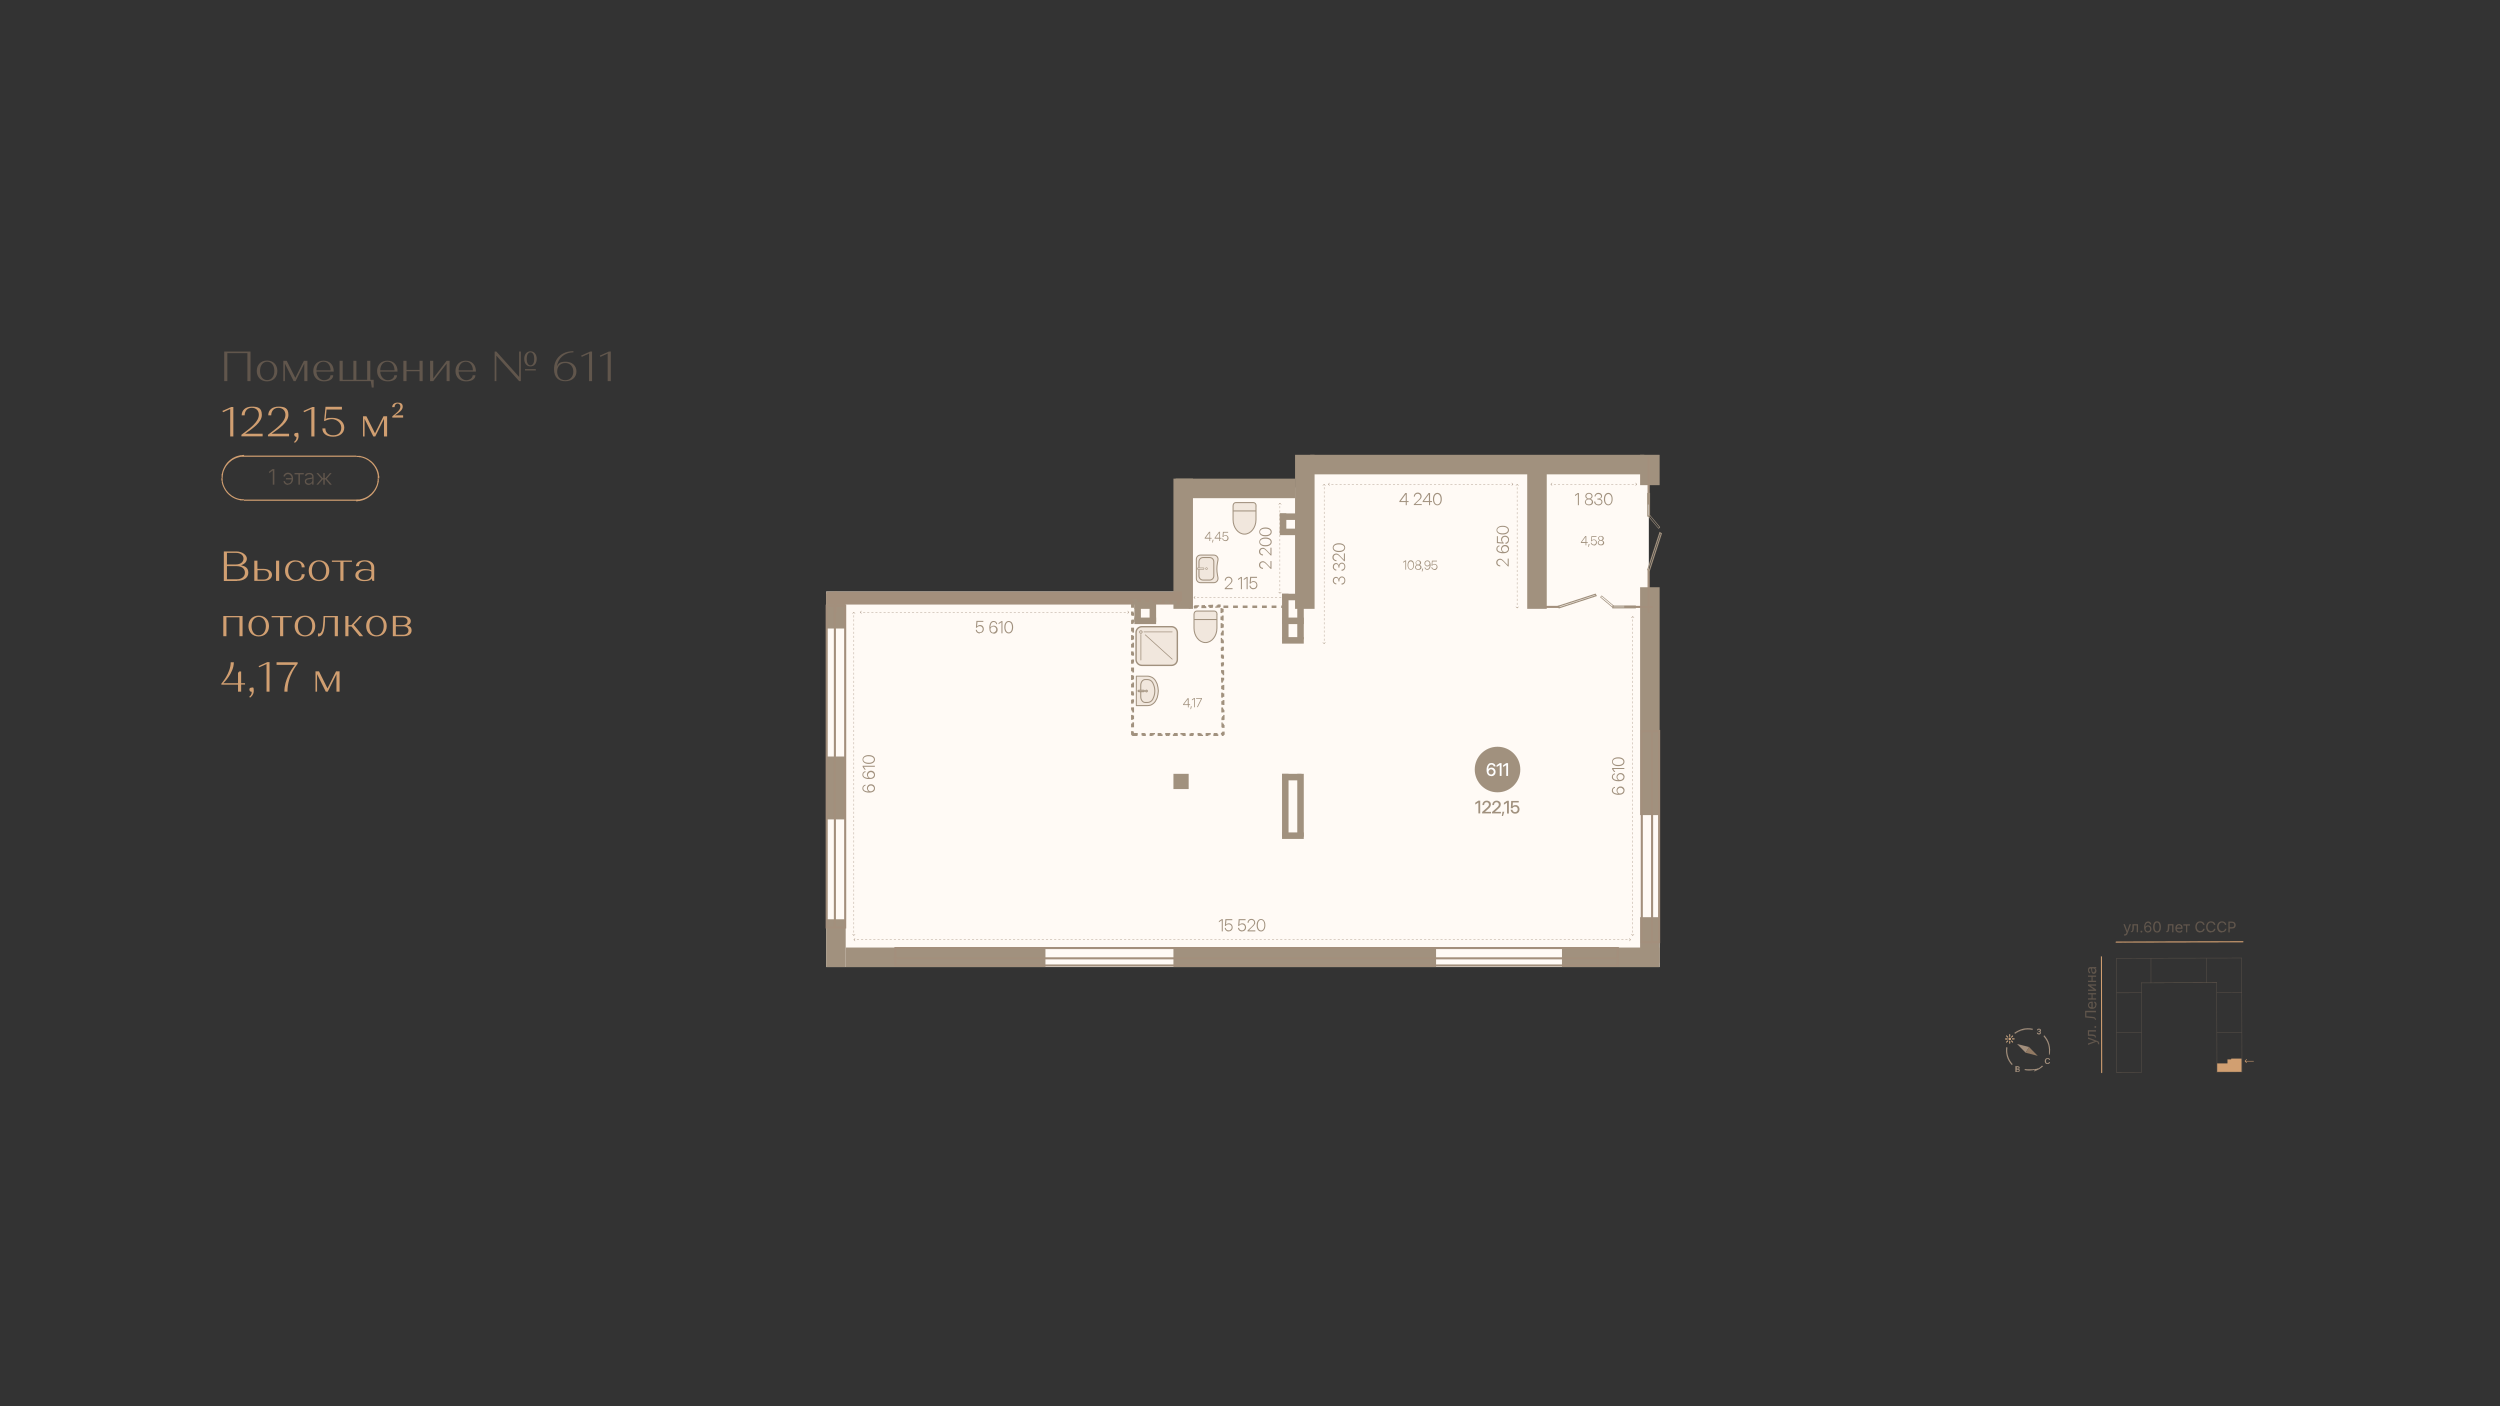 <?xml version="1.0" encoding="UTF-8"?>
<svg xmlns="http://www.w3.org/2000/svg" xmlns:xodm="http://www.corel.com/coreldraw/odm/2003" version="1.1" viewBox="0 0 1920 1080">
  <rect x="0" y="0" width="1920" height="1080" fill="#333333" stroke="none"/>
  <defs>
    <style>
      .cls-1, .cls-2, .cls-3, .cls-4, .cls-5 {
        fill: #f1e7dd;
      }

      .cls-6 {
        fill: #d19f71;
      }

      .cls-7 {
        fill: #cea378;
      }

      .cls-8 {
        fill: #61564c;
      }

      .cls-9 {
        fill: #a1917e;
      }

      .cls-2 {
        stroke-width: 1.1px;
      }

      .cls-2, .cls-3, .cls-4, .cls-5, .cls-10, .cls-11, .cls-12, .cls-13 {
        stroke: #a1917e;
      }

      .cls-2, .cls-3, .cls-4, .cls-14, .cls-11, .cls-12, .cls-13 {
        stroke-miterlimit: 22.9;
      }

      .cls-3 {
        stroke-width: .8px;
      }

      .cls-4, .cls-5, .cls-10, .cls-12 {
        stroke-width: .8px;
      }

      .cls-15, .cls-16 {
        fill: #a38f7c;
      }

      .cls-5, .cls-10 {
        stroke-linecap: round;
        stroke-linejoin: round;
      }

      .cls-17 {
        fill: #927a63;
      }

      .cls-16 {
        fill-rule: evenodd;
      }

      .cls-18 {
        fill: #fff;
      }

      .cls-10, .cls-14, .cls-11, .cls-12, .cls-13 {
        fill: none;
      }

      .cls-14 {
        stroke: #a38f7c;
        stroke-width: 1.6px;
      }

      .cls-11 {
        stroke-width: .9px;
      }

      .cls-13 {
        stroke-dasharray: 3.7 3.7;
        stroke-width: 1.9px;
      }

      .cls-19 {
        fill: #fffaf5;
      }
    </style>
  </defs>
  <!-- Generator: Adobe Illustrator 28.6.0, SVG Export Plug-In . SVG Version: 1.2.0 Build 709)  -->
  <g>
    <g id="Layer_1">
      <g id="_Слой_x5F_1" data-name="Слой_x5F_1">
        <polygon class="cls-8" points="1625.4 823.5 1625.4 823.7 1644.8 823.6 1644.8 823.5 1644.8 823.3 1625.4 823.3 1625.4 823.5"/>
        <polygon class="cls-8" points="1702.4 823.3 1702.4 823.5 1721.9 823.4 1721.9 823.3 1721.9 823.1 1702.4 823.2 1702.4 823.3"/>
        <polygon class="cls-8" points="1644.7 823.6 1644.9 823.6 1644.7 754.7 1644.6 754.8 1644.4 754.8 1644.6 823.6 1644.7 823.6"/>
        <polygon class="cls-8" points="1702.6 823.5 1702.8 823.5 1702.6 754.6 1702.5 754.6 1702.3 754.6 1702.5 823.5 1702.6 823.5"/>
        <polygon class="cls-6" points="1721.6 813 1721.6 823.2 1702.8 823.2 1702.8 816.7 1710.7 816.7 1710.7 813.6 1713.5 813.6 1713.6 813 1721.6 813"/>
        <polygon class="cls-8" points="1721.8 823.5 1722 823.5 1721.8 735.8 1721.6 735.8 1721.5 735.8 1721.7 823.5 1721.8 823.5"/>
        <polygon class="cls-8" points="1625.5 823.7 1625.7 823.7 1625.5 735.8 1625.3 735.8 1625.2 735.8 1625.4 823.7 1625.5 823.7"/>
        <polygon class="cls-8" points="1644.4 754.9 1644.4 755 1702.6 754.9 1702.6 754.8 1702.6 754.6 1644.4 754.8 1644.4 754.9"/>
        <polygon class="cls-8" points="1644.4 754.9 1644.4 755 1702.6 754.9 1702.6 754.8 1702.6 754.6 1644.4 754.8 1644.4 754.9"/>
        <polygon class="cls-8" points="1625.5 735.9 1625.5 736.1 1721.8 735.9 1721.8 735.7 1721.8 735.6 1625.5 735.8 1625.5 735.9"/>
        <polygon class="cls-8" points="1652 755 1652.1 755 1652.1 736 1651.9 736 1651.8 736 1651.8 755 1652 755"/>
        <polygon class="cls-8" points="1644.8 762.5 1644.8 762.3 1625.5 762.3 1625.6 762.5 1625.6 762.7 1644.8 762.6 1644.8 762.5"/>
        <polygon class="cls-8" points="1721.8 762.3 1721.8 762.1 1702.6 762.2 1702.6 762.3 1702.6 762.5 1721.8 762.4 1721.8 762.3"/>
        <polygon class="cls-8" points="1644.7 792.8 1644.7 792.7 1625.5 792.7 1625.5 792.8 1625.5 793 1644.7 793 1644.7 792.8"/>
        <polygon class="cls-8" points="1702.7 792.8 1702.7 792.7 1721.7 792.7 1721.7 792.8 1721.7 793 1702.7 793 1702.7 792.8"/>
        <polygon class="cls-8" points="1694.7 754.9 1694.9 754.9 1694.8 735.9 1694.7 735.9 1694.5 735.9 1694.6 754.9 1694.7 754.9"/>
        <path class="cls-15" d="M1544.4,797.7c0,.5-.4.9-.9.9s-.9-.4-.9-.9.4-.9.9-.9.9.4.9.9Z"/>
        <path class="cls-15" d="M1543.2,794.4c0-.2.1-.3.3-.3h0c.2,0,.3.1.3.3v1.4c0,.2-.1.3-.3.3h0c-.2,0-.3-.1-.3-.3v-1.4Z"/>
        <path class="cls-15" d="M1543.2,799.6c0-.2.1-.3.3-.3h0c.2,0,.3.1.3.3v1.4c0,.2-.1.3-.3.3h0c-.2,0-.3-.1-.3-.3v-1.4Z"/>
        <path class="cls-15" d="M1546.9,797.4c.2,0,.3.1.3.3h0c0,.2-.1.3-.3.3h-1.4c-.2,0-.3-.1-.3-.3h0c0-.2.1-.3.3-.3h1.4Z"/>
        <path class="cls-15" d="M1541.6,797.4c.2,0,.3.1.3.3h0c0,.2-.1.3-.3.3h-1.4c-.2,0-.3-.1-.3-.3h0c0-.2.1-.3.3-.3h1.4Z"/>
        <path class="cls-15" d="M1546,800c.1.1.1.3,0,.4h0c-.1.1-.3.1-.4,0l-1-1c0-.1,0-.3,0-.4h0c.1-.1.3-.1.4,0l1,1Z"/>
        <path class="cls-15" d="M1542.2,796.2c.1.1.1.3,0,.4h0c-.1.1-.3.1-.4,0l-1-1c-.1-.1-.1-.3,0-.4h0c0-.1.3-.1.4,0l1,1Z"/>
        <path class="cls-15" d="M1545.6,795.2c0-.1.3-.1.4,0h0c.1.1.1.3,0,.4l-1,1c-.1.1-.3.1-.4,0h0c-.1-.1-.1-.3,0-.4l1-1Z"/>
        <path class="cls-15" d="M1541.8,799c.1,0,.3,0,.4,0h0c.1.1.1.3,0,.4l-1,1c0,.1-.3.1-.4,0h0c-.1-.1-.1-.3,0-.4l1-1Z"/>
        <path class="cls-16" d="M1574,810.2s0,0,.1,0c.6-2.6.5-5.4-.2-8-.7-2.7-2.1-5.1-3.9-7.1-.2.2-.4.5-.6.7.2.3.5.5.7.8,2.5,3.1,3.8,7,3.5,10.9,0,.2,0,.4,0,.6v.2c0,.2,0,.4,0,.6,0,0,0,.1,0,.2,0,.1,0,.2,0,.4,0,.1,0,.2,0,.3.2,0,.5.2.7.3h0s0,0,0,0ZM1545.7,817.3c-3.2-3.5-4.7-8.2-4-12.8-.3,0-.6-.2-.9-.3-.3,2.2-.2,4.5.4,6.8.7,2.7,2.1,5,3.9,7,.2-.2.3-.5.6-.7h0ZM1561,791c0-.3.1-.6.2-.9-2.7-.6-5.5-.5-8.2.2-2.2.6-4.3,1.7-6.1,3,.2.2.5.4.7.6,3.8-2.9,8.7-4,13.3-3h0ZM1562,822.8c2.7-.7,5.1-2.1,7.1-3.9,0,0,0,0-.1,0-.2-.1-.5-.3-.7-.5-.3.3-.6.5-.9.8,0,0-.1,0-.2.2,0,0,0,0,0,0-.2.2-.5.3-.7.5-.1,0-.2.1-.3.2-.2.1-.4.2-.6.4,0,0-.2,0-.2.1,0,0,0,0,0,0,0,0,0,0-.2,0,0,0,0,0,0,0,0,0,0,0,0,0,0,0,0,0-.1,0,0,0-.1,0-.2,0,0,0-.2,0-.3.1h-.2c0,0-.1.1-.2.2,0,0,0,0,0,0,0,0,0,0-.2,0h-.1c0,0-.1,0-.2,0,0,0,0,0,0,0,0,0-.1,0-.2,0s0,0,0,0c-.1,0-.3,0-.4.1,0,0,0,0-.2,0h0c0,0-.2,0-.3.1,0,0-.1,0-.2,0,0,0,0,0-.1,0,0,0-.1,0-.2,0,0,0-.1,0-.2,0h0c0,0-.2,0-.3,0-.2,0-.3,0-.5.1h0c0,0-.2,0-.3,0,0,0-.2,0-.3,0,0,0-.2,0-.2,0,0,0-.2,0-.3,0h-.8c-.2,0-.4,0-.6,0h-1.7c-.3,0-.7,0-.9-.1-.1,0-.2,0-.3,0-.2,0-.4,0-.6-.1h0c0,.3-.2.6-.3.8,2.6.6,5.4.5,8.1-.2l-.2.2h0Z"/>
        <path class="cls-15" d="M1574,810.2h0s0,0,0,0h0s0,0,0,0h0ZM1574.1,810.2h0s0,0,0,0h0c0,0,0,0,0,0h0ZM1573.9,802.2h0s0,0,0,0ZM1570,795.2h0s0,0,0,0h0c0,0,0,0,0,0ZM1569.4,795.8h0s0,0,0,0h0s0,0,0,0ZM1570.1,796.6h0s0,0,0,0ZM1573.6,807.5h0,0ZM1573.6,808.1h0s0,0,0,0h0ZM1573.5,808.9h0s0,0,0,0h0ZM1573.4,809.1h0s0,0,0,0h0s0,0,0,0ZM1573.4,809.5h0s0,0,0,0h0ZM1573.3,809.8h0s0,0,0,0h0s0,0,0,0ZM1574,810.2h0s0,0,0,0h0s0,0,0,0h0ZM1545.7,817.3h0s0,0,0,0h0s0,0,0,0ZM1541.6,804.6h0s0,0,0,0h0s0,0,0,0ZM1540.7,804.3h0c0,0,0,0,0,0h0c0,0,0,0,0,0h0ZM1541.2,811h0s0,0,0,0ZM1545.1,818h0s0,0,0,0h0c0,0,0,0,0,0ZM1561,791h0c0,0,0,0,0,0h0s0,0,0,0ZM1561.3,790.2h0s0,0,0,0h0s0,0,0,0h0ZM1553.1,790.4h0c0,0,0,0,0,0ZM1547,793.4h0s0,0,0,0h0s0,0,0,0ZM1547.7,794h0s0,0,0,0h0s0,0,0,0ZM1561,791h0c0,0,0,0,0,0h0ZM1562,822.9h0s-.1.1-.1.1h.2s0-.1,0-.1h0ZM1569,819h0s.1,0,.1,0h-.2ZM1568.9,818.9h0s0,0,0,0h0ZM1568.3,818.5h0s0,0,0,0h0s0,0,0,0h0ZM1567.4,819.2h0s0,0,0,0h0ZM1567.2,819.4h0s0,0,0,0ZM1567.1,819.4h0s0,0,0,0h0ZM1566.4,819.9h0s0,0,0,0h0ZM1566.1,820.1h0s0,0,0,0ZM1565.5,820.5h0s0,0,0,0ZM1565.3,820.6h0s0,0,0,0h0ZM1565.2,820.7h0c0,0,0,0,0,0h0,0ZM1565,820.7h0c0,0,0,0,0,0h0s0,0,0,0ZM1565,820.8h0c0,0,0,0,0,0h0s0,0,0,0ZM1564.9,820.8h0c0,0,0,0,0,0h0s0,0,0,0ZM1564.8,820.9h0c0,0,0,0,0,0h0s0,0,0,0ZM1564.6,820.9h0s0,0,0,0h0ZM1564.3,821h0c0,0,0,0,0,0h0ZM1564.2,821h0c0,0,0,0,0,0h0s0,0,0,0ZM1563.9,821.2h0c0,0,0,0,0,0h0s0,0,0,0ZM1563.8,821.2h0c0,0,0,0,0,0h0s0,0,0,0ZM1563.7,821.3h0c0,0,0,0,0,0h0s0,0,0,0ZM1563.4,821.4h0c0,0,0,0,0,0h0s0,0,0,0ZM1563.3,821.4h0c0,0,0,0,0,0h0s0,0,0,0ZM1563,821.5h0s0,0,0,0ZM1562.6,821.6h0c0,0,0,0,0,0h0s0,0,0,0ZM1562.5,821.7h0s-.2,0-.2,0h.3ZM1562.4,821.7h0c0,0,0,0,0,0h0ZM1562.1,821.8h0c0,0,0,0,0,0h0ZM1561.9,821.8h0c0,0,0,0,0,0h0,0ZM1561.8,821.9h0c0,0,0,0,0,0h0s0,0,0,0ZM1561.6,821.9h0c0,0,0,0,0,0h0,0ZM1561.3,822h0c0,0,0,0,0,0h0,0ZM1561,822h0c0,0,0,0,0,0h0ZM1560.5,822.1h0c0,0,0,0,0,0h0ZM1560.1,822.2h0c0,0,0,0,0,0h0,0ZM1559.9,822.2h0c0,0,0,0,0,0h0ZM1559.6,822.2h0c0,0,0,0,0,0h0ZM1559.3,822.3h0c0,0,0,0,0,0h0ZM1555.3,822.2h0c0,0,0,0,0,0h0ZM1555,822.1h0c0,0,0,0,0,0h0ZM1554.4,822h0c0,0,0,0,0,0h0ZM1554.3,822h0c0,0,0,0,0,0h0s0,0,0,0ZM1554,822.8h0s0,0,0,0h0s0,0,0,0h0ZM1562.1,822.7h0s.1-.1.1-.1h-.2s0,.1,0,.1h0ZM1574,810.2h0q0,0,0,0s0,0,0,0c0,0,0,0,0,0h0s0-.1,0-.1c0,0,0,0,0,0,0,0,0,0,0,0h0ZM1574.1,810.2h0c.6-2.6.5-5.4-.2-8h0s0,0,0,0c.7,2.7.8,5.4.2,8h0s0,0,0,0ZM1573.9,802.2h0c-.7-2.7-2.1-5.1-4-7.1h0s0,0,0,0c1.8,2,3.2,4.4,3.9,7h0s0,0,0,0ZM1570,795.2h0c-.2.2-.4.4-.6.6h0s0,0,0,0c.2-.2.4-.4.6-.7h0ZM1569.4,795.8h0c.2.3.5.6.7.8h0s0,0,0,0c-.2-.3-.5-.5-.7-.8h0ZM1570.1,796.6h0c2.5,3.1,3.8,7,3.5,10.9h.1c.2-3.9-1-7.8-3.5-11h0ZM1573.6,807.5h0c0,.2,0,.4,0,.6h0s0,0,0,0c0-.2,0-.4,0-.6h0ZM1573.6,808.1h0v.2h0c0,0,0,0,0,0h0v-.2h0c0,0,0,0,0,0ZM1573.6,808.4h0c0,0,0,.2,0,.3,0,0,0,.2,0,.3h0s0,0,0,0c0,0,0-.2,0-.3,0,0,0-.2,0-.3h0ZM1573.5,808.9h0c0,.1,0,.1,0,.2h0s0,0,0,0c0,0,0,0,0-.1h0c0,0,0,0,0,0h0ZM1573.4,809.1h0c0,.1,0,.2,0,.4h0s0,0,0,0c0-.1,0-.2,0-.4h0ZM1573.4,809.5h0s0,0,0,.2c0,0,0,.1,0,.2h0s0,0,0,0c0,0,0,0,0-.2,0,0,0-.1,0-.2h0ZM1573.3,809.8h0c.2.1.5.3.7.4h0c0,0,0-.1,0-.1-.2-.1-.5-.3-.7-.3h0ZM1574,810.2h0s0,0,0,0h0s0,0,0,0h0s0,0,0,0ZM1545.7,817.3h0c-3.2-3.5-4.6-8.2-4-12.8h0s0,0,0,0c-.6,4.7.9,9.4,4.1,12.8h0ZM1541.6,804.6h0c-.3-.1-.6-.2-.9-.3h0c0,0,0,.1,0,.1.3.1.6.2.9.3h0ZM1540.7,804.3h0c-.3,2.2-.2,4.5.4,6.8h0s0,0,0,0c-.6-2.2-.7-4.5-.4-6.7h0ZM1541.2,811h0c.7,2.7,2.1,5.1,3.9,7.1h0s0,0,0,0c-1.8-2-3.2-4.4-3.9-7h0s0,0,0,0ZM1545.1,818h0c.2-.2.3-.4.6-.7h0s0,0,0,0c-.2.2-.4.5-.6.7h0s0,0,0,0ZM1561,791h0c0-.3.1-.5.2-.8h0s0,0,0,0c-.1.3-.2.6-.2.9h0ZM1561.3,790.2h0c-2.7-.7-5.5-.6-8.2.1h0c0,0,0,.1,0,.1,2.7-.7,5.5-.8,8.1-.2h0c0,0,0,0,0,0ZM1553.1,790.4h0c-2.3.5-4.3,1.6-6.1,3h0s0,0,0,0c1.8-1.4,3.8-2.5,6.1-3h0ZM1547,793.4h0c.2.2.5.4.7.6h0s0,0,0,0c-.2-.2-.4-.4-.7-.6h0s0,0,0,0ZM1547.7,794h0c3.8-2.8,8.6-3.9,13.3-2.9h0c0,0,0-.1,0-.1-4.7-1-9.6,0-13.4,3h0s0,0,0,0ZM1561,791h0c0,0,0,0,0,0h0c0-.1,0-.1,0-.1h0ZM1562,822.9h0c2.7-.7,5.1-2,7.1-3.8h0s0,0,0,0c-2,1.8-4.4,3.1-7.1,3.9h0c0,0,0,0,0,0ZM1569,819h0q0,0,0,0s0,0,0,0h0c0,0,0,.1,0,.1,0,0,0,0,0,0,0,0,0,0,0,0h0ZM1568.9,818.9h0c-.2-.2-.4-.3-.6-.5h0s0,0,0,0c.2.2.4.3.7.5h0ZM1568.3,818.5h0c-.3.2-.6.5-.9.7h0s0,0,0,0c.3-.2.6-.5.9-.8h0ZM1567.4,819.2h0s0,0-.1,0,0,0,0,0h0s0,0,0,0c0,0,0,0,.1,0,0,0,0,0,0,0h0ZM1567.2,819.4h0s0,0,0,0c0,0,0,0,0,0,0,0,0,0,0,0h0s0,0,0,0h0s0,0,0,0h0s0,0,0,0h0s0,0,0,0c0,0,0,0,0,0h0s0,0,0,0h0s0,0,0,0h0s0,0,0,0h0s0,0,0,0ZM1567.1,819.4h0c-.1,0-.2.1-.3.2-.1,0-.2.2-.3.2h0s0,0,0,0c.1,0,.2-.2.3-.2.1,0,.2-.2.3-.2h0ZM1566.4,819.9h0c0,0,0,0-.2,0,0,0,0,0-.1,0h0s0,0,0,0c0,0,0,0,.1,0,0,0,.1,0,.2,0h0ZM1566.1,820.1h0c-.1,0-.2,0-.3.1,0,0-.2.1-.3.2h0c0,0,0,.1,0,.1.1,0,.2-.1.3-.2,0,0,.2-.1.3-.2h0s0,0,0,0ZM1565.5,820.5h0q0,0,0,0s0,0,0,0c0,0,0,0,0,0,0,0-.1,0-.2,0h0s0,0,0,0c0,0,0,0,.2,0,0,0,0,0,0,0,0,0,0,0,0,0h0,0s0,0,0,0ZM1565.3,820.6h0s0,0,0,0c0,0,0,0,0,0h0s0,0,0,0c0,0,0,0,0,0,0,0,0,0,0,0h0s0,0,0,0h0ZM1565.2,820.7h0s0,0,0,0h0s0,0,0,0h0s0,0,0,0h0s0,0,0,0h0s0,0,0,0h0s0,0,0,0h0s0,0,0,0h0s0,.1,0,.1h0s0,0,0,0t0,0h0s0,0,0,0h0s0,0,0,0h0s0,0,0,0h0s0,0,0,0h0s0,0,0,0h0s0,0,0,0h0s0,0,0,0h0s0,0,0,0h0s0,0,0,0h0s0,0,0,0h0s0,0,0,0ZM1565,820.7h0s0,0,0,0c0,0,0,0,0,0h0s0,0,0,0h0s0,0,0,0h0c0,0,0,0,0,0ZM1565,820.8h0q0,0,0,0s0,0,0,0c0,0,0,0,0,0h0s0,0,0,0h0q0,0,0,0ZM1564.9,820.8h0c0,0,0,0,0,0,0,0,0,0,0,0h0c0,.1,0,0,0,0,0,0,0,0,0,0h0q0,0,0,0ZM1564.8,820.9h0c0,0,0,0-.2,0h0s0,.1,0,.1c0,0,.1,0,.2,0h0c0,0,0,0,0,0ZM1564.6,820.9h0s0,0,0,0c0,0,0,0,0,0,0,0,0,0,0,0,0,0-.1,0-.2,0h0c0,0,0,.1,0,.1,0,0,.1,0,.2,0,0,0,0,0,0,0,0,0,0,0,0,0h0,0c0,0,0,0,0,0ZM1564.3,821h0c0,0,0,0,0,0h0q0,.1,0,.1h0ZM1564.2,821h0s-.2,0-.2,0h0s0,.1,0,.1h.2c0,0,0-.1,0-.1ZM1564.1,821.1h0s0,0,0,0h0s0,0,0,0h0s0,0,0,0t0,0s0,0,0,0h0s0,0,0,0h0s0,0,0,0c0,0,0,0,0,0h0s0,0,0,0h0s0,0,0,0c0,0,0,0,0,0h0s0,.1,0,.1h0s0,0,0,0h0s0,0,0,0h0s0,0,0,0h0s0,0,0,0h0s0,0,0,0c0,0,0,0,0,0h0s0,0,0,0h0s0,0,0,0h0s0,0,0,0h0s0,0,0,0h0s0,0,0,0h0s0,0,0,0h0s0,0,0,0h0,0ZM1563.9,821.2h0c0,0,0,0-.1,0h0s0,0,0,0h0c0,0,0,0,0,0ZM1563.8,821.2h0c0,0-.1,0-.2,0h0c0,0,0,.1,0,.1,0,0,0,0,.1,0h0c0,0,0,0,0,0ZM1563.7,821.3h0q0,0,0,0h0q0,.1,0,.1h0ZM1563.6,821.3h0q0,0,0,0h0c0,.1,0,.1,0,.1h0ZM1563.6,821.3h0q0,0,0,0h0c0,.1,0,.1,0,.1h0ZM1563.5,821.3h0c0,0,0,0-.1,0h0s0,0,0,0h0c0,0,0,.1,0,.1,0,0,0,0,0,0,0,0,0,0,0,0,0,0,0,0,0,0h0q0,0,0,0ZM1563.4,821.4h0c0,0,0,0,0,0h0s0,0,0,0h0s0,0,0,0h0s0,0,0,0h0c0,0,0,0,0,0ZM1563.3,821.4h0c0,0,0,0-.1,0,0,0,0,0,0,0h0c0,.1,0,0,.1,0,0,0,0,0,0,0h0q0,0,0,0ZM1563.1,821.5h0c0,0,0,0,0,0,0,0,0,0,0,0h0c0,0,0,.1,0,.1,0,0,0,0,0,0h0c0,0,0,0,0,0ZM1563,821.5h0c0,0-.1,0-.2,0,0,0-.1,0-.2,0h0s0,0,0,0c0,0,.1,0,.2,0,0,0,.1,0,.2,0h0s0,0,0,0ZM1562.6,821.6h0c0,0-.1,0-.2,0h0s0,.1,0,.1c0,0,0,0,.1,0h0c0,0,0,0,0,0ZM1562.5,821.7c0,0,0,0,0,0h0c0,.1,0,.1,0,.1h0"/>
        <path class="cls-15" d="M1573.4,816.1s0,0,0,0c0,0-.2.2-.2.2,0,0-.2.1-.3.2-.1,0-.3,0-.4,0-.2,0-.5,0-.6-.2-.2,0-.3-.2-.4-.4,0,0,0,0,0-.2-.1-.2-.2-.4-.2-.7,0,0,0,0,0-.2,0-.3,0-.6.2-.9.1-.2.3-.4.4-.5.2-.1.4-.2.7-.2.1,0,.3,0,.4,0,.1,0,.2,0,.3.2.1,0,.2.2.2.3,0,0,.1.2.1.4h.8c0-.2-.1-.5-.2-.7,0-.2-.2-.4-.4-.5-.2-.1-.3-.2-.6-.3-.2,0-.4-.1-.7,0-.4,0-.7,0-1.1.3-.3.2-.6.4-.7.8-.2.3-.3.8-.3,1.2v.2c0,.3,0,.6.2.9,0,0,0,0,0,.1.2.3.4.6.7.8.3.2.7.3,1.1.3.3,0,.5,0,.8-.1.2,0,.4-.2.6-.3.2-.2.3-.3.4-.5,0,0,0-.2.1-.3,0-.1,0-.2,0-.4h-.8s0,.2,0,.3h0s0,0,0,0Z"/>
        <path class="cls-15" d="M1567.4,792.5c-.1-.1-.3-.3-.5-.3,0,0-.1,0-.2,0,0,0,.1,0,.2,0,.2,0,.3-.2.4-.3.2-.2.2-.4.2-.6,0-.2,0-.4-.2-.6,0-.1-.2-.2-.2-.3,0,0-.2-.1-.3-.2-.2,0-.4-.1-.6-.2,0,0-.1,0-.2,0-.3,0-.6,0-.8.1-.2.1-.4.2-.6.5-.1.2-.2.4-.2.7h.8s0-.2.1-.3c0,0,.2-.2.3-.2.1,0,.2,0,.4,0,0,0,0,0,.1,0,0,0,.2,0,.2,0,.1,0,.2.1.3.2,0,0,0,.2,0,.3,0,.1,0,.2-.1.3,0,0-.2.2-.3.2,0,0-.2,0-.3,0,0,0,0,0,0,0h-.4s0,.6,0,.6h.4s0,0,0,0c.2,0,.3,0,.4,0,.1,0,.2.1.3.3,0,.1.1.2.1.4s0,.2-.1.3c0,0-.2.2-.3.2-.1,0-.3,0-.4,0,0,0-.3,0-.4,0-.1,0-.2-.1-.3-.2,0,0-.1-.2-.1-.3h-.8c0,.2,0,.5.2.7.1.2.3.3.6.5.2,0,.5.2.8.2,0,0,0,0,0,0,.3,0,.6,0,.8-.2,0,0,0,0,0,0,.2-.1.4-.2.5-.4.1-.2.2-.4.2-.7,0-.3,0-.5-.2-.7h0Z"/>
        <path class="cls-15" d="M1551.2,821.6c0-.2-.2-.3-.4-.4s-.3-.1-.5-.2c.1,0,.3-.1.4-.2.1,0,.2-.2.3-.3,0-.1.1-.3.1-.5,0-.2,0-.4-.2-.6,0-.2-.3-.3-.5-.4s-.5-.2-.8-.2h-1.8v4.5s1.8,0,1.8,0c.3,0,.6,0,.9-.1.2-.1.4-.2.5-.4.1-.2.2-.4.2-.6s0-.4-.1-.6h0s0,0,0,0ZM1548.8,819.6h.8c.2,0,.4,0,.5.2.1.1.2.3.2.4,0,.1,0,.2,0,.3,0,0-.2.2-.3.2,0,0-.2,0-.3,0,0,0,0,0,0,0h-.8v-1.2h0s0,0,0,0ZM1550.4,822.6c-.1,0-.3.2-.7.2h-.9v-1.3h.9c.2,0,.3,0,.4.1.1,0,.2.2.3.2,0,.1.1.2,0,.4,0,.2,0,.3-.2.4h0s0,0,0,0Z"/>
        <polygon class="cls-17" points="1558.3 804.1 1555.7 808.5 1565 810.9 1558.3 804.1 1558.3 804.1"/>
        <polygon class="cls-15" points="1555.7 808.5 1558.3 804.1 1549.1 801.8 1555.7 808.5"/>
        <path class="cls-7" d="M1544.4,798c0,.5-.4.9-.9.9s-.9-.4-.9-.9c0-.5.4-.9.9-.9s.9.4.9.9Z"/>
        <path class="cls-7" d="M1543.2,794.7c0-.2.1-.3.3-.3h0c.2,0,.3.1.3.3v1.4c0,.2-.1.3-.3.3h0c-.2,0-.3-.1-.3-.3v-1.4Z"/>
        <path class="cls-7" d="M1543.2,799.9c0-.2.1-.3.3-.3h0c.2,0,.3.1.3.3v1.4c0,.2-.1.3-.3.3h0c-.2,0-.3-.1-.3-.3v-1.4Z"/>
        <path class="cls-7" d="M1546.9,797.7c.2,0,.3.1.3.3h0c0,.2-.1.3-.3.3h-1.4c-.2,0-.3-.1-.3-.3h0c0-.2.1-.3.3-.3h1.4Z"/>
        <path class="cls-7" d="M1541.6,797.8c.2,0,.3.1.3.3h0c0,.2-.1.3-.3.3h-1.4c-.2,0-.3-.1-.3-.3h0c0-.2.1-.3.3-.3h1.4Z"/>
        <path class="cls-7" d="M1546,800.3c.1.1.1.3,0,.4h0c0,0-.3,0-.4,0l-1-1c-.1-.1-.1-.3,0-.4h0c.1,0,.3,0,.4,0l1,1Z"/>
        <path class="cls-7" d="M1542.2,796.5c.1.1.1.3,0,.4h0c0,.1-.3.1-.4,0l-1-1c0,0,0-.3,0-.4h0c.1-.1.3-.1.4,0l1,1Z"/>
        <path class="cls-7" d="M1545.6,795.5c.1,0,.3,0,.4,0h0c.1.1.1.3,0,.4l-1,1c0,.1-.3.1-.4,0h0c0,0,0-.3,0-.4l1-1Z"/>
        <path class="cls-7" d="M1541.8,799.3c0-.1.3-.1.4,0h0c.1,0,.1.3,0,.4l-1,1c-.1,0-.3,0-.4,0h0c-.1-.1-.1-.3,0-.4l1-1Z"/>
        <g>
          <polygon class="cls-6" points="1625.2 723.5 1625.2 723.6 1722.6 723.4 1722.6 723.3 1722.6 723.2 1625.2 723.5 1625.2 723.5"/>
          <path id="_1" class="cls-6" d="M1624.9,723.6h0c0,0,.7,0,.7,0h0c0,0-.3.4-.3.4l-.4-.3ZM1625.2,723.9h-.4s0-.3,0-.3l.4.3ZM1722.6,723.7l-97.4.2v-.7l97.4-.2.3.3-.3.3h0ZM1723,723.4v.3h-.3l.3-.3ZM1723,723.3h0c0,0-.7,0-.7,0h0c0,0,.7,0,.7,0ZM1723,723.2h0c0,0-.7,0-.7,0h0c0,0,.4-.4.4-.4l.3.3ZM1722.6,722.9h.3v.3l-.3-.3ZM1625.2,723.1l97.4-.2v.7l-97.4.2-.4-.3.4-.3h0ZM1624.9,723.5v-.3h.4l-.4.3ZM1624.9,723.5h0c0,0,.7,0,.7,0h0c0,0-.7,0-.7,0Z"/>
        </g>
        <g>
          <polygon class="cls-6" points="1613.9 734.8 1613.8 734.8 1614 823.8 1614.1 823.8 1614.2 823.8 1613.9 734.8 1613.9 734.8"/>
          <path id="_1_622" class="cls-6" d="M1613.8,734.5h0v.7h0l-.4-.3.4-.3h0ZM1613.5,734.8v-.3h.4l-.4.3ZM1613.7,823.8l-.2-88.9h.7l.2,88.9-.3.3-.4-.3ZM1614,824.1h-.4s0-.3,0-.3l.4.3ZM1614.1,824.1h0v-.7s0,0,0,0h0v.7ZM1614.1,823.4h0,0ZM1614.1,824.1h0v-.7h0l.3.3-.3.3h0ZM1614.5,823.8v.3h-.3l.3-.3ZM1614.3,734.8l.2,88.9h-.7l-.2-88.9.3-.3.4.3ZM1613.9,734.5h.4v.3l-.4-.3ZM1613.9,734.5h0v.7h0v-.7Z"/>
        </g>
        <path class="cls-6" d="M1724,814.8c0,0,0,.2,0,.3l1.3,1.3c0,0,.2,0,.3,0,0,0,0-.2,0-.3l-1.2-1.2,1.2-1.2c0,0,0-.2,0-.3,0,0-.2,0-.3,0l-1.3,1.3h0ZM1730.9,815v-.2h-6.7v.4h6.7v-.2Z"/>
        <polygon class="cls-8" points="210.7 360.3 210.7 372.2 209.5 372.2 209.5 361.4 209.4 361.4 206.7 363.4 206.7 362.2 209.2 360.3 210.7 360.3"/>
        <path id="_1_623" class="cls-8" d="M221.2,372.4c-.6,0-1.2-.1-1.7-.4-.5-.2-.9-.6-1.2-1-.3-.4-.5-.9-.6-1.5h1.1c.1.6.4,1,.8,1.4.4.3.9.5,1.5.5s1.5-.3,2-.9c.5-.6.8-1.4.9-2.3h-4.4v-1h4.4c0-.9-.4-1.7-.9-2.2-.5-.6-1.2-.9-1.9-.9s-1.2.2-1.6.5c-.4.4-.7.8-.8,1.3h-1.1c0-.6.3-1.1.6-1.5.3-.4.7-.7,1.2-1,.5-.2,1-.4,1.6-.4s1.5.2,2.1.6c.6.4,1.1,1,1.4,1.6.3.7.5,1.5.5,2.4s-.2,1.7-.5,2.4c-.3.7-.8,1.2-1.4,1.6-.6.4-1.3.6-2.1.6h0Z"/>
        <polygon id="_2" class="cls-8" points="229.2 372.2 229.2 364.3 226.2 364.3 226.2 363.3 233.3 363.3 233.3 364.3 230.3 364.3 230.3 372.2 229.2 372.2"/>
        <path id="_3" class="cls-8" d="M237.1,372.4c-.5,0-1-.1-1.5-.3-.4-.2-.8-.5-1.1-.9-.3-.4-.4-.9-.4-1.5s.1-1,.4-1.4c.3-.4.7-.6,1.2-.8.5-.2,1.1-.3,1.8-.4.8,0,1.3-.2,1.7-.2.4,0,.6-.3.6-.6v-.2c0-.6-.2-1.1-.6-1.4-.4-.3-.9-.5-1.6-.5s-1.2.1-1.6.4c-.4.3-.7.6-.8,1l-1.1-.4c.2-.5.5-.9.8-1.2.4-.3.8-.5,1.2-.6.4-.1.9-.2,1.4-.2s.7,0,1.1.1c.4,0,.7.2,1.1.5s.6.5.8.9c.2.4.3.9.3,1.5v6h-1.1v-1.4h0c-.2.4-.5.8-1,1.1-.5.3-1.1.5-1.8.5h0ZM237.3,371.4c.5,0,1-.1,1.4-.4s.7-.6.9-1c.2-.4.3-.8.3-1.3v-1.3c-.1.1-.3.2-.6.3-.3,0-.6.1-.9.2-.3,0-.6,0-.9.1-.8,0-1.3.3-1.8.5-.4.3-.6.6-.6,1.2s.2.9.6,1.2c.4.3.9.5,1.4.5h0Z"/>
        <polygon id="_4" class="cls-8" points="243 372.2 246.9 367.7 243 363.3 244.3 363.3 247.8 367.2 248.3 367.2 248.3 363.3 249.4 363.3 249.4 367.2 250 367.2 253.4 363.3 254.7 363.3 250.9 367.7 254.8 372.2 253.4 372.2 250 368.2 249.4 368.2 249.4 372.2 248.3 372.2 248.3 368.2 247.8 368.2 244.3 372.2 243 372.2"/>
        <path class="cls-6" d="M273.7,350.8h-86.3v-.9h86.3v.9ZM291,367.2h-.9v-.8s0-.8,0-.8v-.8c-.1,0-.2-.8-.2-.8l-.2-.8-.2-.8-.3-.8-.3-.7-.3-.7-.4-.7-.4-.7-.4-.7-.5-.6-.5-.6-.5-.6-.5-.6-.6-.5-.6-.5-.6-.5-.6-.5-.7-.4-.7-.4-.7-.4-.7-.3-.8-.3-.8-.3-.8-.2-.8-.2h-.8c0-.1-.8-.2-.8-.2h-.8c0,0-.8,0-.8,0v-.9h.9s.9,0,.9,0h.9c0,.1.9.3.9.3l.8.2.8.2.8.3.8.3.8.4.8.4.7.4.7.5.7.5.7.5.6.5.6.6.6.6.5.6.5.7.5.7.5.7.4.7.4.8.4.8.3.8.3.8.2.8.2.8v.9c.1,0,.3.9.3.9v.9c0,0,0,.9,0,.9h0ZM290.1,367.2h0s.9,0,.9,0h0s-.9,0-.9,0ZM273.7,384.5v-.9h.8s.8,0,.8,0h.8c0-.1.8-.2.8-.2l.8-.2.8-.2.8-.3.8-.3.7-.3.7-.4.7-.4.7-.4.6-.5.6-.5.6-.5.6-.5.5-.6.5-.6.5-.6.5-.6.4-.7.4-.7.4-.7.3-.7.3-.7.3-.8.2-.8.2-.8v-.8c.1,0,.2-.8.2-.8v-.8c0,0,0-.8,0-.8h.9v.9s0,.9,0,.9v.9c-.1,0-.3.9-.3.9l-.2.8-.2.8-.3.8-.3.8-.4.8-.4.8-.4.7-.5.7-.5.7-.5.7-.5.6-.6.6-.6.6-.6.5-.7.5-.7.5-.7.5-.7.4-.8.4-.8.4-.8.3-.8.3-.8.2-.8.2-.9.2h-.9c0,.1-.9.2-.9.2h-.9s0,0,0,0ZM187.4,383.7h86.3v.9h-86.3v-.9ZM170.1,367.2h.9v.8s0,.8,0,.8v.8c.1,0,.2.8.2.8l.2.8.2.8.3.8.3.7.3.7.4.7.4.7.4.7.5.6.5.6.5.6.5.6.6.5.6.5.6.5.6.5.7.4.7.4.7.4.7.3.8.3.8.3.8.2.8.2h.8c0,.1.8.2.8.2h.8c0,0,.8,0,.8,0v.9h-.9s-.9,0-.9,0h-.9c0-.1-.9-.3-.9-.3l-.8-.2-.8-.2-.8-.3-.8-.3-.8-.4-.8-.4-.7-.4-.7-.5-.7-.5-.6-.5-.6-.5-.6-.6-.6-.6-.5-.6-.5-.7-.5-.7-.4-.7-.4-.7-.4-.8-.4-.8-.3-.8-.3-.8-.2-.8-.2-.8v-.9c-.1,0-.3-.9-.3-.9v-.9c0,0,0-.9,0-.9h0ZM171,367.2h0s-.9,0-.9,0h0s.9,0,.9,0ZM187.4,349.9v.9h-.8s-.8,0-.8,0h-.8c0,.1-.8.2-.8.2l-.8.2-.8.2-.8.3-.8.3-.7.3-.7.4-.7.4-.7.4-.6.5-.6.5-.6.5-.6.5-.5.6-.5.6-.5.6-.5.6-.4.7-.4.7-.4.7-.3.7-.3.7-.3.8-.2.8-.2.8v.8c-.1,0-.2.8-.2.8v.8c0,0,0,.8,0,.8h-.9v-.9s0-.9,0-.9v-.9c.1,0,.3-.9.3-.9l.2-.8.2-.8.3-.8.3-.8.4-.8.4-.8.4-.7.4-.7.5-.7.5-.7.5-.6.6-.6.6-.6.6-.5.6-.5.7-.5.7-.5.7-.4.8-.4.8-.4.8-.3.8-.3.8-.2.8-.2.9-.2h.9c0-.1.9-.2.9-.2h.9s0,0,0,0Z"/>
        <polygon class="cls-8" points="174.6 292.7 174.6 271.2 190 271.2 190 292.7 192.4 292.7 192.4 270 172.2 270 172.2 292.7 174.6 292.7"/>
        <path id="_1_624" class="cls-8" d="M197.2,284.9c0,4.8,3.2,8,7.9,8s7.9-3.2,7.9-8-3.2-8-7.9-8-7.9,3.2-7.9,8ZM199.7,284.9c0-4.2,2.2-7.1,5.5-7.1s5.5,2.8,5.5,7.1-2.2,7-5.5,7-5.5-2.8-5.5-7Z"/>
        <polygon id="_2_625" class="cls-8" points="217.6 292.7 218.8 292.7 218.8 279.2 225.5 292.7 227 292.7 233.7 279.2 233.7 292.7 236.1 292.7 236.1 277.1 233.4 277.1 226.8 290.2 220.2 277.1 217.6 277.1 217.6 292.7"/>
        <path id="_3_626" class="cls-8" d="M240.6,284.9c0,4.8,3.2,8,8.1,8s7.2-2.1,7.2-4.7h-2.1c0,2.1-2.2,3.8-5,3.8s-5.6-2.6-5.8-6.6h13.3v-.3c0-4.9-3.1-8.1-7.8-8.1s-7.9,3.2-7.9,8h0ZM253.9,284.4h-10.9c.1-4,2.2-6.6,5.4-6.6s5.4,2.6,5.5,6.6Z"/>
        <polygon id="_4_627" class="cls-8" points="260.8 277.1 260.8 292.7 284.8 292.7 285.5 297.6 287 297.6 287 291.7 284.4 291.7 284.4 277.1 282 277.1 282 291.7 273.7 291.7 273.7 277.1 271.4 277.1 271.4 291.7 263.2 291.7 263.2 277.1 260.8 277.1"/>
        <path id="_5" class="cls-8" d="M289.6,284.9c0,4.8,3.2,8,8.1,8s7.2-2.1,7.2-4.7h-2.1c0,2.1-2.2,3.8-5,3.8s-5.6-2.6-5.8-6.6h13.3v-.3c0-4.9-3.1-8.1-7.8-8.1s-7.9,3.2-7.9,8h0ZM302.9,284.4h-10.9c.1-4,2.2-6.6,5.5-6.6s5.4,2.6,5.5,6.6Z"/>
        <polygon id="_6" class="cls-8" points="312.2 292.7 312.2 285.1 322.2 285.1 322.2 292.7 324.6 292.7 324.6 277.1 322.2 277.1 322.2 284.1 312.2 284.1 312.2 277.1 309.8 277.1 309.8 292.7 312.2 292.7"/>
        <polygon id="_7" class="cls-8" points="332.7 292.7 343 279.3 343 292.7 345.3 292.7 345.3 277.1 343 277.1 332.7 290.6 332.7 277.1 330.3 277.1 330.3 292.7 332.7 292.7"/>
        <path id="_8" class="cls-8" d="M349.8,284.9c0,4.8,3.2,8,8.1,8s7.2-2.1,7.2-4.7h-2.1c0,2.1-2.3,3.8-5,3.8s-5.6-2.6-5.8-6.6h13.3v-.3c0-4.9-3.1-8.1-7.8-8.1s-7.9,3.2-7.9,8h0ZM363.1,284.4h-10.9c.1-4,2.3-6.6,5.5-6.6s5.4,2.6,5.5,6.6Z"/>
        <path id="_9" class="cls-8" d="M381.2,292.7v-19.6l17.5,19.6h1.3v-22.7h-1.3v19.5l-17.5-19.5h-1.3v22.7h1.3ZM402.6,275.6c0,3.5,1.9,5.8,4.8,5.8s4.8-2.3,4.8-5.8-2-5.8-4.8-5.8-4.8,2.3-4.8,5.8h0ZM407.4,280.6c-1.8,0-2.9-2-2.9-5s1.1-5,2.9-5,2.9,2,2.9,5-1.1,5-2.9,5ZM403.2,283.5v1h8.3v-1h-8.3Z"/>
        <path id="_10" class="cls-8" d="M427.9,285.4c0-4,2.5-6.6,6.2-6.6s6.2,2.6,6.2,6.6-2.5,6.6-6.2,6.6-6.2-2.6-6.2-6.6ZM425.5,283.6c0,6.2,3.4,9.2,8.6,9.2s8.6-3,8.6-7.5-3.4-7.5-8.2-7.5-5.6,1.3-6.8,3.6c.8-6.4,6.1-10.8,12.7-10.8v-.9c-9.3,0-14.9,5.9-14.9,13.8Z"/>
        <polygon id="_11" class="cls-8" points="446.3 273.1 446.8 274.1 452.4 271.5 452.4 292.7 454.7 292.7 454.7 270 453 270 453 270.1 446.3 273.1"/>
        <polygon id="_12" class="cls-8" points="460.7 273.1 461.1 274.1 466.7 271.5 466.7 292.7 469.1 292.7 469.1 270 467.4 270 467.4 270.1 460.7 273.1"/>
        <polygon id="_13" class="cls-6" points="170.8 315.6 171.3 316.6 176.8 314.1 176.8 335.2 179.2 335.2 179.2 312.6 177.5 312.6 177.5 312.6 170.8 315.6"/>
        <path id="_14" class="cls-6" d="M201.7,335.2v-2.1h-13.5c6.2-4.2,12.9-8.9,12.9-14.4s-3-6.4-7.7-6.4-7.8,2.6-7.8,6.7h2.3c0-3.5,2.2-5.8,5.5-5.8s5.4,2.2,5.4,5.3c0,5.5-6.5,10.2-13.4,15.4v1.2h16.3Z"/>
        <path id="_15" class="cls-6" d="M222,335.2v-2.1h-13.4c6.2-4.2,12.9-8.9,12.9-14.4s-3-6.4-7.7-6.4-7.8,2.6-7.8,6.7h2.3c0-3.5,2.2-5.8,5.5-5.8s5.4,2.2,5.4,5.3c0,5.5-6.5,10.2-13.4,15.4v1.2h16.3Z"/>
        <path id="_16" class="cls-6" d="M226,333.9c0,.9.7,1.6,1.7,1.6.2,2.5-1.9,3.9-1.9,3.9l.6.7s2.9-1.6,2.9-5.1-.7-2.5-1.8-2.5-1.6.6-1.6,1.5Z"/>
        <polygon id="_17" class="cls-6" points="233.1 315.6 233.5 316.6 239.1 314.1 239.1 335.2 241.5 335.2 241.5 312.6 239.8 312.6 239.8 312.6 233.1 315.6"/>
        <path id="_18" class="cls-6" d="M247.6,329.2c0,3.8,3.3,6.2,8.3,6.2s8.5-2.8,8.5-7-3.6-7.5-9.1-7.5-4.2.6-5.2,1.1l.7-7.5h11.8v-2.1h-12.6l-1.1,10.8.4.2s2.5-1.5,5.7-1.5,7.1,2.6,7.1,6.5-2.4,5.9-6.2,5.9-6-2.1-6-5.3h-2.2Z"/>
        <polygon id="_19" class="cls-6" points="278.8 335.2 280 335.2 280 321.7 286.7 335.2 288.2 335.2 294.9 321.7 294.9 335.2 297.3 335.2 297.3 319.7 294.5 319.7 288 332.8 281.4 319.7 278.8 319.7 278.8 335.2"/>
        <path id="_20" class="cls-6" d="M309.6,320.7v-1.7h-6.4c3.1-1.9,6.1-4.1,6.1-6.6s-1.6-3.2-4-3.2-4.1,1.4-4.1,3.5h1.8c0-1.6,1-2.8,2.3-2.8s2.2,1,2.2,2.4c0,2.5-2.8,4.7-6.2,7.4v1h8.4,0Z"/>
        <path class="cls-8" d="M1631.2,718.3l.3-.9h.1c.3.1.6.1.8,0,.2-.1.4-.4.6-.8l.2-.5-2.4-6.3h1.1l1.3,3.7c0,.3.2.5.3.8,0,.3.1.5.2.8,0-.3.1-.5.2-.8,0-.3.2-.5.3-.8l1.3-3.7h1.1l-2.7,7.2c-.2.5-.4.9-.7,1.1-.3.2-.7.4-1.1.4s-.3,0-.5,0c-.1,0-.2,0-.3,0ZM1636.5,716.1v-.9h.2c.2,0,.4,0,.6-.2.1-.1.2-.4.3-.8,0-.4.1-.9.1-1.6v-2.8h4.3v6.2h-1v-5.3h-2.2v2.2c-.1.7-.2,1.3-.3,1.7-.1.5-.3.8-.6,1-.3.2-.6.3-1.1.3h-.3ZM1644.6,716.2c-.2,0-.4,0-.5-.2-.1-.2-.2-.3-.2-.5s0-.4.2-.5c.2-.2.3-.2.5-.2s.4,0,.5.2c.2.2.2.3.2.5s0,.4-.2.5-.3.2-.5.2ZM1649.6,716.2c-.3,0-.7,0-1-.2-.3-.1-.7-.3-.9-.6-.3-.3-.5-.7-.7-1.2-.2-.5-.3-1.2-.3-1.9,0-1.5.3-2.6.8-3.4.5-.8,1.3-1.2,2.2-1.2s.9,0,1.2.3c.4.2.7.4.9.8.2.3.4.7.4,1.2h-1c0-.4-.3-.7-.5-.9s-.6-.4-1-.4c-.6,0-1.1.3-1.5.8-.4.5-.6,1.3-.6,2.3h0c.2-.3.5-.6.9-.8.3-.2.8-.3,1.2-.3s.9.1,1.3.3c.4.2.7.6.9,1,.2.4.4.9.4,1.4s-.1,1-.3,1.4c-.2.4-.6.8-1,1-.4.2-.9.4-1.5.4h0ZM1649.6,715.2c.3,0,.6,0,.9-.2.3-.2.5-.4.6-.7.2-.3.2-.6.2-.9s0-.7-.2-.9c-.2-.3-.4-.5-.6-.7-.3-.2-.6-.2-.9-.2s-.6,0-.9.2c-.3.2-.5.4-.7.7-.2.3-.2.6-.2.9s0,.6.2.9c.2.3.4.5.6.7.3.2.6.3.9.3ZM1656.6,716.2c-.9,0-1.7-.4-2.2-1.1-.5-.7-.8-1.8-.8-3.2s.3-2.4.8-3.2c.5-.8,1.2-1.1,2.2-1.1s1.6.4,2.2,1.1c.5.8.8,1.8.8,3.2s-.2,2.4-.8,3.2c-.5.8-1.2,1.1-2.2,1.1ZM1656.6,715.3c.6,0,1.1-.3,1.4-.9.3-.6.5-1.4.5-2.5s-.2-1.9-.5-2.5c-.3-.6-.8-.9-1.4-.9s-1.1.3-1.4.9c-.3.6-.5,1.4-.5,2.5s.2,1.9.5,2.5c.3.6.8.9,1.4.9ZM1663.6,716.1v-.9h.2c.2,0,.4,0,.6-.2.1-.1.2-.4.3-.8,0-.4.1-.9.2-1.6v-2.8h4.3v6.2h-1v-5.3h-2.2v2.2c-.1.7-.2,1.3-.3,1.7-.1.5-.3.8-.6,1-.3.2-.6.3-1.1.3h-.3ZM1673.6,716.2c-.6,0-1.1-.1-1.6-.4-.4-.3-.8-.7-1-1.1-.2-.5-.3-1-.3-1.7s.1-1.2.3-1.7.6-.9,1-1.2c.4-.3.9-.4,1.5-.4s.7,0,1,.2c.3.1.6.3.9.5.3.2.5.6.6,1,.2.4.2.9.2,1.5v.4h-4.5c0,.7.2,1.2.6,1.5.3.3.8.5,1.4.5s.7,0,.9-.2c.3-.2.5-.4.6-.7l1,.3c-.2.5-.4.9-.9,1.2-.4.3-1,.4-1.6.4h0ZM1671.7,712.4h3.5c0-.5-.2-1-.5-1.3-.3-.3-.7-.5-1.2-.5s-.7,0-.9.3c-.3.2-.5.4-.6.7-.2.3-.2.6-.2.9ZM1678.9,716.1v-5.3h-2.1v-.9h5.1v.9h-2.1v5.3h-1,0ZM1689.7,716.2c-.7,0-1.3-.2-1.9-.5-.6-.3-1-.8-1.3-1.5-.3-.6-.5-1.4-.5-2.3s.2-1.6.5-2.3.8-1.1,1.3-1.5c.6-.3,1.2-.5,1.9-.5s1.1.1,1.6.3c.5.2.9.5,1.2.9s.5.9.6,1.5h-1.1c0-.4-.2-.7-.5-1-.2-.3-.5-.5-.8-.6-.3-.1-.7-.2-1-.2s-.9.1-1.3.4c-.4.3-.7.6-.9,1.1-.2.5-.4,1.1-.4,1.8s.1,1.3.4,1.8c.2.5.6.9,1,1.1.4.2.8.4,1.3.4s.7,0,1-.2c.3-.1.6-.3.8-.6.2-.3.4-.6.5-1h1.1c0,.6-.3,1-.6,1.5-.3.4-.7.7-1.2.9-.5.2-1,.3-1.6.3h0ZM1698,716.2c-.7,0-1.3-.2-1.9-.5-.6-.3-1-.8-1.3-1.5-.3-.6-.5-1.4-.5-2.3s.2-1.6.5-2.3.8-1.1,1.3-1.5c.6-.3,1.2-.5,1.9-.5s1.1.1,1.6.3c.5.2.9.5,1.2.9.3.4.5.9.6,1.5h-1.1c0-.4-.2-.7-.5-1-.2-.3-.5-.5-.8-.6-.3-.1-.7-.2-1-.2s-.9.1-1.3.4c-.4.3-.7.6-.9,1.1-.2.5-.4,1.1-.4,1.8s.1,1.3.4,1.8c.2.5.6.9,1,1.1.4.2.8.4,1.3.4s.7,0,1-.2c.3-.1.6-.3.8-.6.2-.3.4-.6.5-1h1.1c0,.6-.3,1-.6,1.5-.3.4-.7.7-1.2.9-.5.2-1,.3-1.6.3h0ZM1706.4,716.2c-.7,0-1.3-.2-1.9-.5-.6-.3-1-.8-1.3-1.5-.3-.6-.5-1.4-.5-2.3s.2-1.6.5-2.3.8-1.1,1.3-1.5c.6-.3,1.2-.5,1.9-.5s1.1.1,1.6.3c.5.2.9.5,1.2.9.3.4.5.9.6,1.5h-1.1c0-.4-.2-.7-.4-1-.2-.3-.5-.5-.8-.6s-.7-.2-1-.2-.9.1-1.3.4c-.4.3-.7.6-.9,1.1-.2.5-.4,1.1-.4,1.8s.1,1.3.4,1.8c.2.5.6.9,1,1.1.4.2.8.4,1.3.4s.7,0,1-.2c.3-.1.6-.3.8-.6.2-.3.4-.6.4-1h1.1c0,.6-.3,1-.6,1.5-.3.4-.7.7-1.2.9-.5.2-1,.3-1.6.3h0ZM1711.4,716.1v-8.3h2.8c.6,0,1.2.1,1.6.4.4.2.7.5.9,1,.2.4.3.8.3,1.3s-.1.9-.3,1.3c-.2.4-.5.7-.9,1-.4.2-.9.3-1.6.3h-1.8v3h-1.1,0ZM1712.4,712.1h1.7c.7,0,1.1-.2,1.4-.5s.4-.8.4-1.2-.1-.9-.4-1.2c-.3-.3-.8-.5-1.4-.5h-1.7v3.5h0Z"/>
        <path class="cls-8" d="M1612.1,802.1l-.9-.3h0c0-.4,0-.7,0-.9,0-.2-.4-.4-.8-.6l-.5-.2-6.3,2.4v-1.1l3.7-1.3c.3,0,.5-.2.8-.3s.5-.2.8-.2c-.3,0-.5-.1-.8-.2-.3,0-.5-.2-.8-.3l-3.7-1.3v-1.1l7.2,2.8c.5.2.9.4,1.1.7.2.3.3.7.3,1.1s0,.3,0,.5c0,.1,0,.2,0,.3h0ZM1609.8,796.8h-.9v-.2c0-.2,0-.4-.2-.6-.1-.1-.4-.2-.8-.3-.4,0-.9-.1-1.6-.2h-2.8v-4.3h6.2v1h-5.3v2.2h2.2c.7.1,1.3.2,1.7.3.5.1.8.3,1,.6.2.3.3.6.3,1.1v.3h0ZM1609.9,788.7c0,.2,0,.4-.2.5s-.3.2-.5.2-.4,0-.5-.2c-.2-.2-.2-.3-.2-.5s0-.4.2-.5c.1-.2.3-.2.5-.2s.4,0,.5.2c.2.1.2.3.2.5ZM1609.8,783.3h-.9v-.2c0-.3,0-.5-.2-.6,0-.2-.3-.3-.6-.4-.3,0-.7-.2-1.3-.2l-5.4-.5v-5.1h8.3v1.1h-7.4v3.1l4.5.4c.7,0,1.2.2,1.6.3.4.1.7.4.9.7.2.3.3.7.3,1.2v.3h0ZM1610,771.8c0,.6-.1,1.1-.4,1.6s-.6.8-1.1,1c-.5.2-1,.4-1.7.4s-1.2-.1-1.7-.3c-.5-.2-.9-.6-1.1-1-.3-.4-.4-.9-.4-1.5s0-.7.2-1,.3-.6.5-.9.6-.5,1-.6c.4-.2.9-.2,1.5-.2h.4v4.5c.7,0,1.2-.2,1.5-.6s.5-.8.5-1.4,0-.7-.2-1-.4-.5-.7-.6l.3-1c.5.1.8.4,1.2.9.3.4.4,1,.4,1.6h0ZM1606.2,773.7v-3.5c-.5,0-1,.2-1.3.5-.3.3-.5.7-.5,1.2s0,.7.2.9.4.5.7.6c.3.2.6.2.9.2ZM1603.6,766.7h2.7v-3h-2.7v-1h6.2v1h-2.7v3h2.7v1h-6.2v-1ZM1609.8,756v1h-4.5c0,0,4.5,3,4.5,3v1h-6.2v-1h4.5c0,0-4.5-3-4.5-3v-1h6.2ZM1603.6,753.2h2.7v-3h-2.7v-1h6.2v1h-2.7v3h2.7v1h-6.2v-1ZM1610,745.7c0,.4,0,.8-.2,1.1s-.4.6-.7.8-.6.3-1.1.3-.7,0-.9-.2-.4-.3-.5-.6c-.1-.2-.2-.5-.3-.8,0-.3-.1-.6-.2-.9,0-.4,0-.7-.1-.9,0-.2,0-.4-.1-.5,0-.1-.2-.2-.3-.2h0c-.4,0-.7.1-.9.3-.2.2-.3.5-.3,1s0,.8.3,1c.2.2.4.4.6.5l-.3,1c-.4-.2-.7-.4-.9-.7-.2-.3-.4-.6-.4-.9,0-.3-.1-.7-.1-1s0-.4,0-.7c0-.3.2-.5.3-.8s.4-.5.7-.6c.3-.2.7-.2,1.2-.2h4.1v1h-.8c.2.1.3.2.4.4.2.2.3.4.4.6,0,.2.2.5.2.9h0ZM1609.1,745.5c0-.4,0-.7-.2-1-.2-.2-.3-.5-.6-.6-.2-.1-.5-.2-.7-.2h-.9c0,0,0,.1.1.3,0,.1,0,.3,0,.5,0,.2,0,.3,0,.5,0,.2,0,.3,0,.4,0,.2,0,.5.2.7,0,.2.2.4.3.5.1.1.3.2.6.2.3,0,.6-.1.7-.4.2-.2.2-.5.2-.9h0Z"/>
        <path class="cls-6" d="M182,446.1c5.4,0,8.7-2.5,8.7-6.2s-2.1-5-5.6-5.8c2.8-.9,4.5-2.7,4.5-5.1s-3.1-5.5-8.2-5.5h-9.5v22.7h10.1,0ZM174.3,444.9v-10.1h7.4c4.1,0,6.4,2,6.4,5s-2.4,5.1-6.4,5.1h-7.4ZM174.3,433.5v-8.9h6.8c3.7,0,5.9,1.8,5.9,4.4s-2.2,4.5-5.9,4.5h-6.8Z"/>
        <path id="_1_628" class="cls-6" d="M195.4,446.1h7.2c3.8,0,6.3-1.9,6.3-4.6s-2.5-4.6-6.3-4.6h-4.9v-6.3h-2.4v15.5ZM197.8,445.1v-7.2h4.6c2.5,0,4.1,1.4,4.1,3.6s-1.6,3.6-4.1,3.6h-4.6ZM214.4,446.1v-15.5h-2.4v15.5h2.4Z"/>
        <path id="_2_629" class="cls-6" d="M226.9,430.3c-4.9,0-8,3.2-8,8s3.1,8,8,8,7.1-2.3,7.1-5.3h-2.3c0,2.5-2,4.4-4.8,4.4s-5.6-2.8-5.6-7,2.1-7.1,5.6-7.1,4.8,1.9,4.8,4.4h2.3c0-3-2.9-5.3-7.1-5.3Z"/>
        <path id="_3_630" class="cls-6" d="M237.1,438.3c0,4.8,3.2,8,7.9,8s7.9-3.2,7.9-8-3.2-8-7.9-8-7.9,3.2-7.9,8ZM239.5,438.3c0-4.2,2.2-7.1,5.5-7.1s5.5,2.8,5.5,7.1-2.2,7-5.5,7-5.5-2.8-5.5-7Z"/>
        <polygon id="_4_631" class="cls-6" points="270.3 431.5 270.3 430.5 254.9 430.5 254.9 431.5 261.4 431.5 261.4 446.1 263.8 446.1 263.8 431.5 270.3 431.5"/>
        <path id="_5_632" class="cls-6" d="M272.9,441.8c0,2.7,2.6,4.5,6.7,4.5s4.7-.7,5.9-2l.3,1.5c.1.2.4.3.6.3h1v-10.4c0-3.3-2.9-5.4-7.2-5.4s-6.8,1.8-6.8,4.5h2.3c0-2.2,1.7-3.6,4.4-3.6s5,1.8,5,4.5v2.1c-1.3-.5-3.2-.8-5-.8-4.3,0-7.2,1.9-7.2,4.8h0ZM280.1,445.4c-2.9,0-4.8-1.4-4.8-3.5s2.1-3.9,5.4-3.9,3.5.4,4.5,1v2.3c0,2.5-2,4.1-5,4.1h0Z"/>
        <polygon id="_6_633" class="cls-6" points="173.9 488.6 173.9 474.1 183.9 474.1 183.9 488.6 186.3 488.6 186.3 473.1 171.5 473.1 171.5 488.6 173.9 488.6"/>
        <path id="_7_634" class="cls-6" d="M190.8,480.8c0,4.8,3.2,8,7.9,8s7.9-3.2,7.9-8-3.2-8-7.9-8-7.9,3.2-7.9,8ZM193.2,480.8c0-4.2,2.2-7,5.5-7s5.5,2.8,5.5,7-2.2,7.1-5.5,7.1-5.5-2.8-5.5-7.1Z"/>
        <polygon id="_8_635" class="cls-6" points="224.1 474.1 224.1 473.1 208.6 473.1 208.6 474.1 215.1 474.1 215.1 488.6 217.5 488.6 217.5 474.1 224.1 474.1"/>
        <path id="_9_636" class="cls-6" d="M226.3,480.8c0,4.8,3.2,8,7.9,8s7.9-3.2,7.9-8-3.2-8-7.9-8-7.9,3.2-7.9,8ZM228.8,480.8c0-4.2,2.2-7,5.5-7s5.5,2.8,5.5,7-2.2,7.1-5.5,7.1-5.5-2.8-5.5-7.1Z"/>
        <path id="_10_637" class="cls-6" d="M245.1,486.6c-.4,0-.9-.2-.9-.2v2.4c3.6,0,5-3.2,5.4-11.5v-3.2h7.5v14.5h2.4v-15.5h-11l-.2,4.2c-.2,6-1.4,9.3-3.2,9.3h0Z"/>
        <polygon id="_11_638" class="cls-6" points="265.2 488.6 267.6 488.6 267.6 481.1 269.9 481.1 276.1 488.6 278.9 488.6 271.7 479.9 278.1 473.1 276.2 473.1 269.9 480.1 267.6 480.1 267.6 473.1 265.2 473.1 265.2 488.6"/>
        <path id="_12_639" class="cls-6" d="M281.2,480.8c0,4.8,3.2,8,7.9,8s7.9-3.2,7.9-8-3.2-8-7.9-8-7.9,3.2-7.9,8ZM283.7,480.8c0-4.2,2.2-7,5.5-7s5.5,2.8,5.5,7-2.2,7.1-5.5,7.1-5.5-2.8-5.5-7.1Z"/>
        <path id="_13_640" class="cls-6" d="M301.6,488.6h8.4c3.7,0,6.1-1.7,6.1-4.3s-1.3-3.3-3.4-3.9c1.8-.6,2.8-1.8,2.8-3.4,0-2.4-2.4-4-6-4h-7.8v15.5ZM304,487.6v-6.6h5.7c2.4,0,4,1.3,4,3.2s-1.6,3.3-4,3.3h-5.7ZM304,480.1v-6h5c2.4,0,4,1.2,4,3s-1.6,3-4.1,3h-4.9Z"/>
        <polygon id="_14_641" class="cls-6" points="242.3 531.2 243.5 531.2 243.5 517.7 250.2 531.2 251.7 531.2 258.4 517.7 258.4 531.2 260.8 531.2 260.8 515.6 258.1 515.6 251.5 528.7 245 515.6 242.3 515.6 242.3 531.2"/>
        <path id="_15_642" class="cls-6" d="M182.8,525.7v5.5h2.4v-5.5h3v-1h-3v-9h-1.5l-.9,1.1v7.9h-11.3s8.1-7.6,8.1-16.1h-2.4c0,8.5-7.2,16.4-7.2,16.4v.8h12.8Z"/>
        <path id="_16_643" class="cls-6" d="M191.6,529.8c0,.9.7,1.5,1.7,1.5.2,2.5-1.9,3.8-1.9,3.8l.6.7s2.9-1.7,2.9-5.2-.7-2.5-1.8-2.5-1.6.6-1.6,1.6h0Z"/>
        <polygon id="_17_644" class="cls-6" points="198.6 511.6 199.1 512.5 204.7 510 204.7 531.2 207 531.2 207 508.5 205.3 508.5 205.3 508.5 198.6 511.6"/>
        <path id="_18_645" class="cls-6" d="M212.4,510.6h14.1c-2.8,3.6-8.1,11.3-8.1,20.6h2.4c-.2-12.3,7.8-21.4,7.8-21.4v-1.2h-16.2v2.1h0Z"/>
        <g id="_2311684279456">
          <polygon class="cls-19" points="1266.3 617.7 1266.3 358.5 1266.3 355.1 1003.8 355.1 1003.8 374.3 911.2 374.3 911.2 454.3 634.5 454.3 634.5 742.7 1274.6 742.7 1274.6 617.7 1266.3 617.7"/>
          <path class="cls-9" d="M1079.9,430.5v7h-.6v-6.4h0l-1.7,1.1v-.7l1.7-1.1h.6,0ZM1083.5,437.6c-.5,0-.9-.1-1.3-.5-.4-.3-.7-.7-.9-1.3-.2-.5-.3-1.2-.3-1.9s.1-1.4.3-1.9c.2-.5.5-1,.9-1.3.4-.3.8-.4,1.3-.4s.9.1,1.3.4c.4.3.7.7.9,1.3.2.5.3,1.2.3,1.9s0,1.4-.3,1.9c-.2.5-.5,1-.9,1.3-.4.3-.8.5-1.3.5ZM1083.5,437.1c.4,0,.7-.1,1-.4s.5-.6.7-1c.2-.5.2-1,.2-1.6s0-1.2-.2-1.6c-.2-.5-.4-.8-.7-1-.3-.2-.6-.4-1-.4s-.7.1-1,.4c-.3.2-.5.6-.7,1-.2.5-.2,1-.2,1.6s0,1.1.2,1.6c.2.5.4.8.7,1s.6.4,1,.4ZM1089.1,437.6c-.4,0-.8,0-1.2-.2s-.6-.4-.8-.7c-.2-.3-.3-.6-.3-1s0-.6.2-.9c.1-.3.3-.5.6-.6.2-.2.5-.3.8-.3-.4,0-.7-.3-.9-.6-.2-.3-.3-.6-.3-1.1s0-.7.3-.9.4-.5.7-.7c.3-.2.7-.2,1.1-.2s.7,0,1.1.2.6.4.7.7c.2.3.3.6.3.9s-.1.8-.4,1.1c-.2.3-.6.5-.9.6.3,0,.6.1.8.3.2.2.4.4.6.6.1.3.2.5.2.9s0,.7-.3,1c-.2.3-.5.5-.8.7s-.8.2-1.2.2h0ZM1089.1,437.1c.5,0,.9-.1,1.2-.4.3-.3.5-.6.5-1s0-.5-.2-.8-.3-.4-.6-.5c-.3-.1-.6-.2-.9-.2s-.6,0-.9.2c-.2.1-.5.3-.6.5-.2.2-.2.5-.2.8,0,.4.2.8.5,1,.3.3.7.4,1.2.4ZM1089.1,433.6c.4,0,.8-.1,1-.4.3-.2.4-.6.4-1s-.1-.7-.4-1c-.3-.2-.6-.4-1-.4s-.8.1-1.1.4c-.3.2-.4.6-.4,1s.1.7.4,1c.3.3.6.4,1.1.4ZM1091.9,438.9l.4-2.2h.7l-.6,2.2h-.5ZM1096.1,437.6c-.6,0-1.1-.2-1.4-.5-.4-.3-.6-.8-.7-1.3h.6c0,.4.2.7.5.9.2.2.6.3,1,.3.6,0,1.1-.3,1.4-.8s.5-1.3.5-2.3h0c-.1.3-.4.6-.7.8-.3.2-.7.3-1.1.3s-.8,0-1.1-.3c-.3-.2-.6-.5-.8-.8-.2-.3-.3-.7-.3-1.2s0-.8.3-1.2c.2-.4.5-.6.8-.8.3-.2.8-.3,1.2-.3.7,0,1.3.3,1.7.9.4.6.7,1.4.7,2.5s0,1.1-.2,1.5c0,.5-.2.9-.4,1.2s-.5.6-.8.8c-.3.2-.7.3-1.1.3h0ZM1096.2,434.4c.3,0,.6,0,.9-.2s.5-.4.6-.6c.2-.3.2-.6.2-.9,0-.3-.1-.6-.3-.9s-.3-.5-.6-.6c-.2-.1-.5-.2-.8-.2s-.6,0-.8.2c-.3.2-.4.4-.6.6s-.2.5-.2.9,0,.6.2.9c.2.2.3.5.6.6.2.1.5.2.8.2h0ZM1101.6,437.6c-.4,0-.8,0-1.2-.3-.3-.2-.6-.4-.8-.7-.2-.3-.3-.7-.3-1h.6c0,.4.2.8.5,1,.3.3.7.4,1.2.4s.6,0,.9-.2c.3-.1.5-.4.6-.6.2-.3.2-.6.2-.9s0-.6-.2-.9c-.1-.3-.3-.5-.6-.6-.2-.1-.5-.2-.9-.2s-.7,0-1,.2c-.3.2-.5.4-.6.7h-.6l.3-3.9h3.9v.6h-3.4l-.2,2.6h0c.2-.2.4-.4.7-.5.3-.1.6-.2,1-.2s.8.1,1.2.3c.3.2.6.5.8.8.2.4.3.8.3,1.2s0,.9-.3,1.2c-.2.4-.5.6-.8.9-.3.2-.8.3-1.2.3h0Z"/>
          <polygon class="cls-9" points="1009.6 349.3 1009.6 467.6 994.6 467.6 994.6 349.3 1009.6 349.3"/>
          <rect class="cls-9" x="1172.9" y="352.6" width="15" height="115"/>
          <rect class="cls-9" x="902.9" y="367.6" width="91.7" height="15"/>
          <polygon class="cls-9" points="901.2 467.6 901.2 367.6 916.2 367.6 916.2 467.6 901.2 467.6"/>
          <rect class="cls-9" x="1006.2" y="349.3" width="256.7" height="15"/>
          <rect class="cls-9" x="634.5" y="456" width="15" height="26.7"/>
          <rect class="cls-9" x="634.5" y="581" width="15" height="48.3"/>
          <rect class="cls-9" x="634.5" y="706" width="15" height="36.7"/>
          <rect class="cls-9" x="649.5" y="727.7" width="153.4" height="15"/>
          <rect class="cls-9" x="901.2" y="727.7" width="201.7" height="15"/>
          <rect class="cls-9" x="1199.6" y="727.7" width="75" height="15"/>
          <rect class="cls-9" x="1259.6" y="704.4" width="15" height="35"/>
          <rect class="cls-9" x="1259.6" y="451" width="15" height="175"/>
          <polygon class="cls-9" points="1259.6 372.6 1259.6 349.3 1274.6 349.3 1274.6 372.6 1259.6 372.6"/>
          <polygon class="cls-15" points="634.5 454.3 634.5 464.3 907.9 464.3 907.9 454.3 634.5 454.3"/>
          <rect class="cls-9" x="982.9" y="394.3" width="5" height="15"/>
          <rect class="cls-9" x="994.6" y="394.3" width="5" height="15"/>
          <rect class="cls-9" x="982.9" y="394.3" width="15" height="5"/>
          <rect class="cls-9" x="982.9" y="406" width="16.7" height="5"/>
          <rect class="cls-9" x="984.6" y="456" width="5" height="35"/>
          <rect class="cls-9" x="996.3" y="456" width="5" height="35"/>
          <rect class="cls-9" x="984.6" y="456" width="15" height="5"/>
          <rect class="cls-9" x="984.6" y="474.3" width="16.7" height="5"/>
          <rect class="cls-9" x="984.6" y="489.3" width="16.7" height="5"/>
          <rect class="cls-9" x="984.6" y="594.3" width="5" height="48.3"/>
          <rect class="cls-9" x="996.3" y="594.3" width="5" height="48.3"/>
          <rect class="cls-9" x="984.6" y="594.3" width="15" height="5"/>
          <rect class="cls-9" x="984.6" y="639.3" width="16.7" height="5"/>
          <rect class="cls-9" x="871.2" y="462.7" width="5" height="15"/>
          <rect class="cls-9" x="882.9" y="462.7" width="5" height="15"/>
          <rect class="cls-9" x="871.2" y="462.6" width="15" height="5"/>
          <rect class="cls-9" x="871.2" y="474.3" width="16.7" height="5"/>
          <rect class="cls-9" x="901.2" y="594.3" width="11.7" height="11.7"/>
          <polygon class="cls-13" points="870.5 564.3 870.5 563.9 870 563.9 870 563.4 869.6 563.4 869.6 561.5 870 561.5 870 559.5 869.6 559.5 869.6 557.6 870 557.6 870 555.7 869.6 555.7 869.6 553.8 870 553.8 870 551.9 869.6 551.9 869.6 550 870 550 870 548.1 869.6 548.1 869.6 546.2 870 546.2 870 544.2 869.6 544.2 869.6 542.3 870 542.3 870 540.4 869.6 540.4 869.6 538.5 870 538.5 870 536.6 869.6 536.6 869.6 534.7 870 534.7 870 532.8 869.6 532.8 869.6 530.8 870 530.8 870 528.9 869.6 528.9 869.6 527 870 527 870 525.1 869.6 525.1 869.6 523.2 870 523.2 870 521.3 869.6 521.3 869.6 519.4 870 519.4 870 517.5 869.6 517.5 869.6 515.5 870 515.5 870 513.6 869.6 513.6 869.6 511.7 870 511.7 870 509.8 869.6 509.8 869.6 507.9 870 507.9 870 506 869.6 506 869.6 504 870 504 870 502.1 869.6 502.1 869.6 500.2 870 500.2 870 498.3 869.6 498.3 869.6 496.4 870 496.4 870 494.5 869.6 494.5 869.6 492.6 870 492.6 870 490.6 869.6 490.6 869.6 488.7 870 488.7 870 486.8 869.6 486.8 869.6 484.9 870 484.9 870 483 869.6 483 869.6 481.1 870 481.1 870 479.2 869.6 479.2 869.6 477.3 870 477.3 870 475.3 869.6 475.3 869.6 473.4 870 473.4 870 471.5 869.6 471.5 869.6 469.6 870 469.6 870 467.7 869.6 467.7 869.6 465.8 870 465.8 870 463.9 869.6 463.9 869.6 462 870 462 870 461.5 870.5 461.5 870.5 461 872.4 461.1 872.4 461.6 874.3 461.7 874.4 461.2 876.3 461.3 876.2 461.8 878.2 461.8 878.2 461.4 880.1 461.5 880.1 461.9 882 462 882 461.5 883.9 461.6 883.9 462.1 885.8 462.2 885.9 461.7 887.8 461.8 887.8 462.3 889.7 462.3 889.7 461.9 891.6 462 891.6 462 891.6 462.4 893.5 462.5 893.5 462 893.5 462 895.4 462.1 895.4 462.6 897.3 462.7 897.4 462.2 899.3 462.3 899.3 462.8 901.2 462.8 901.2 462.4 903.1 462.5 903.1 462.9 905 463 905 462.5 907 462.6 906.9 463.1 907.8 463.1 908.4 463.5 908.6 463.1 910.1 463.9 909.8 464.3 911.3 465.1 911.5 464.7 913 465.6 912.8 466 913.5 466.4 913.6 466.5 913.8 466.5 914.7 466.4 914.6 466 916.4 465.9 916.4 466.4 918.2 466.3 918.2 465.8 920 465.8 920 466.3 921.8 466.2 921.8 465.7 923.6 465.7 923.6 466.1 925.4 466.1 925.3 465.6 927.1 465.5 927.2 466 928.9 466 928.9 465.5 930.7 465.4 930.7 465.9 932.5 465.8 932.5 465.4 934.3 465.3 934.3 465.8 936.1 465.7 936.1 465.2 937.8 465.2 937.9 465.7 938.3 465.6 938.3 466.1 938.8 466.1 938.8 468 938.3 468 938.3 469.9 938.8 469.9 938.8 471.8 938.8 471.8 938.3 471.8 938.3 473.7 938.8 473.7 938.8 473.7 938.8 475.6 938.3 475.6 938.4 477.6 938.8 477.5 938.9 479.5 938.4 479.5 938.4 481.4 938.9 481.4 938.9 483.3 938.9 483.3 938.4 483.3 938.4 485.2 938.9 485.2 938.9 487.1 938.5 487.1 938.5 489 938.9 489 939 490.9 938.5 490.9 938.5 492.8 939 492.8 939 492.8 939 494.7 939 494.7 938.5 494.7 938.5 496.6 939 496.6 939 498.5 938.5 498.5 938.6 500.4 939 500.4 939.1 502.4 938.6 502.4 938.6 504.3 939.1 504.3 939.1 504.3 939.1 506.2 938.6 506.2 938.6 508.1 939.1 508.1 939.1 510 938.6 510 938.7 511.9 939.1 511.9 939.2 513.8 938.7 513.8 938.7 515.7 939.2 515.7 939.2 515.7 939.2 517.6 938.7 517.6 938.7 519.5 939.2 519.5 939.2 521.4 938.7 521.4 938.8 523.3 939.2 523.3 939.2 525.2 938.8 525.2 938.8 527.2 939.3 527.1 939.3 527.1 939.3 529 938.8 529.1 938.8 531 939.3 531 939.3 532.9 938.8 532.9 938.8 534.8 939.3 534.8 939.3 536.7 938.9 536.7 938.9 538.6 939.4 538.6 939.4 540.5 938.9 540.5 938.9 542.4 939.4 542.4 939.4 544.3 938.9 544.3 938.9 546.2 939.4 546.2 939.4 548.1 939.4 548.1 939 548.1 939 550 939.5 550 939.5 551.9 939 551.9 939 553.8 939.5 553.8 939.5 555.8 939 555.8 939 557.7 939.5 557.7 939.5 559.6 939.1 559.6 939.1 561.5 939.5 561.5 939.6 563.4 939.1 563.4 939.1 563.9 938.6 563.9 938.6 564.3 936.7 564.3 936.7 563.9 934.7 563.9 934.7 564.3 932.8 564.3 932.8 563.9 930.8 563.9 930.8 564.3 928.9 564.3 928.9 563.9 926.9 563.9 926.9 564.3 925 564.3 925 563.9 923 563.9 923 564.3 921.1 564.3 921.1 563.9 919.2 563.9 919.2 564.3 917.2 564.3 917.2 563.9 915.3 563.9 915.3 564.3 913.3 564.3 913.3 563.9 911.4 563.9 911.4 564.3 909.4 564.3 909.4 563.9 907.5 563.9 907.5 564.3 905.5 564.3 905.5 563.9 903.6 563.9 903.6 564.3 901.7 564.3 901.7 563.9 899.7 563.9 899.7 564.3 897.8 564.3 897.8 563.9 895.8 563.9 895.8 564.3 893.9 564.3 893.9 563.9 891.9 563.9 891.9 564.3 890 564.3 890 563.9 888 563.9 888 564.3 886.1 564.3 886.1 563.9 884.2 563.9 884.2 564.3 882.2 564.3 882.2 563.9 880.3 563.9 880.3 564.3 878.3 564.3 878.3 563.9 876.4 563.9 876.4 564.3 874.4 564.3 874.4 563.9 872.5 563.9 872.5 564.3 870.5 564.3"/>
          <line class="cls-13" x1="939.6" y1="466" x2="986.2" y2="466"/>
          <polygon class="cls-14" points="1260.9 723.6 1260.9 561.4 1274.2 561.4 1274.2 723.6 1260.9 723.6"/>
          <path class="cls-14" d="M1268.8,724.4v-163.4"/>
          <polygon class="cls-14" points="687.7 728.1 1242.5 728.1 1242.5 741.5 687.7 741.5 687.7 728.1"/>
          <path class="cls-14" d="M686.2,736h556.8"/>
          <polygon class="cls-15" points="1265.3 387.5 1265.3 351 1267 351 1267 387.5 1265.3 387.5"/>
          <polygon class="cls-15" points="1265.3 470.5 1265.3 437.4 1267 437.4 1267 470.5 1265.3 470.5"/>
          <polygon class="cls-11" points="1274.8 409.1 1275.9 409.8 1266.7 438.2 1265.5 437.5 1274.8 409.1"/>
          <path class="cls-9" d="M1274.7,404.9v.2c.1,0,.3-.1.3-.1l-.2-.2h-.2ZM1273.7,405.7h-.2c0,.1.1.3.1.3h.2c0-.1-.2-.3-.2-.3ZM1274.7,404.9l-.2-.2-1,.9.2.2.2.2,1-.9v-.2ZM1273.7,405.7h.2c0-.1-7.9-9.6-7.9-9.6h-.2c0,.1-.2.3-.2.3l7.9,9.4h.2ZM1266.8,395.5h-.2c0,.1,7.9,9.5,7.9,9.5h.2c0-.1.2-.3.2-.3l-7.9-9.4h-.2q0,.1,0,.2Z"/>
          <polygon class="cls-11" points="1266.8 396.3 1265.5 396.3 1265.5 379 1266.8 379 1266.8 396.3"/>
          <polygon class="cls-15" points="642.7 470.5 642.7 454 641 454 641 470.5 642.7 470.5"/>
          <polygon class="cls-14" points="649.1 465.2 649.1 712.3 634.9 712.3 634.9 465.2 649.1 465.2"/>
          <path class="cls-14" d="M641.2,464.3v248.4"/>
          <polygon class="cls-5" points="881.3 541.9 882.5 541.8 883.8 541.5 884.9 540.9 885.9 540.2 886.8 539.3 887.5 538.3 888.7 535.9 889.3 533.3 889.6 530.6 889.3 527.9 888.7 525.3 887.5 522.9 886.8 521.9 885.9 521 884.9 520.3 883.8 519.8 882.5 519.4 881.3 519.3 872.7 519.3 872.7 541.9 881.3 541.9"/>
          <path class="cls-10" d="M876.1,526.2v8.9c0,2.4,1.5,4.4,3.4,4.4h1.7c1.7,0,3.2-.9,4-2.3,1.1-2,1.7-4.2,1.7-6.5s-.6-4.5-1.7-6.5c-.8-1.4-2.3-2.3-4-2.3h-1.7c-1.9,0-3.4,2-3.4,4.4h0Z"/>
          <path class="cls-10" d="M880.5,530c-.4,0-.7.3-.7.7s.3.7.7.7.7-.3.7-.7-.3-.7-.7-.7Z"/>
          <path class="cls-4" d="M878.4,530.1h-3.9c-.3,0-.5.2-.5.5h0c0,.4.2.6.5.6h3.9c.3,0,.5-.2.5-.5h0c0-.4-.2-.6-.5-.6Z"/>
          <path class="cls-4" d="M934.6,471.8v10.6c0,6.1-4,11.1-8.8,11.1s-8.8-5-8.8-11.1v-10.6c0-1.4.9-2.5,2-2.5h13.7c1.1,0,2,1.1,2,2.5h0Z"/>
          <line class="cls-12" x1="917" y1="475.8" x2="934.6" y2="475.8"/>
          <path class="cls-2" d="M872.5,485.8v20.7c0,2.5,2,4.5,4.5,4.5h22.7c2.5,0,4.5-2,4.5-4.5v-20.7c0-2.5-2-4.5-4.5-4.5h-22.7c-2.5,0-4.5,2-4.5,4.5h0Z"/>
          <path class="cls-9" d="M876.5,506.9v-19.6c0-.2-.1-.3-.3-.3s-.3.1-.3.3v19.6c0,.2.1.3.3.3s.3-.1.3-.3Z"/>
          <path class="cls-9" d="M876.2,484.1c.7,0,1.3.6,1.3,1.3s-.6,1.3-1.3,1.3-1.3-.6-1.3-1.3.6-1.3,1.3-1.3ZM876.2,486.1c.3,0,.7-.3.7-.7s-.3-.7-.7-.7-.7.3-.7.7.3.7.7.7Z"/>
          <path class="cls-9" d="M878.6,485h21.6c.2,0,.3.1.3.3s-.1.3-.3.3h-21.6c-.2,0-.3-.1-.3-.3s.1-.3.3-.3Z"/>
          <path class="cls-9" d="M879.3,487.7l20.8,18.8c.1.1.4,0,.4-.1,0-.1,0-.2,0-.3l-20.8-18.8c-.1-.1-.4,0-.4.1,0,.1,0,.2,0,.3Z"/>
          <path class="cls-4" d="M964.6,388.5v10.6c0,6.1-4,11.1-8.8,11.1s-8.8-5-8.8-11.1v-10.6c0-1.4.9-2.5,2-2.5h13.7c1.1,0,2,1.1,2,2.5h0Z"/>
          <line class="cls-12" x1="947" y1="392.4" x2="964.6" y2="392.4"/>
          <path class="cls-3" d="M918.8,429.4v14.9c0,1.8,1.4,3.2,3.2,3.2h10.2c2,0,3.5-1.8,3.2-3.8l-.4-2.2c-.6-3-.6-6.2,0-9.2l.4-2.2c.4-2-1.2-3.8-3.2-3.8h-10.2c-1.8,0-3.2,1.4-3.2,3.2Z"/>
          <path class="cls-3" d="M920.8,431.4v10.9c0,1.8,1.4,3.2,3.2,3.2h5c1.8,0,3.2-1.4,3.2-3.2v-10.9c0-1.8-1.4-3.2-3.2-3.2h-5c-1.8,0-3.2,1.4-3.2,3.2Z"/>
          <path class="cls-9" d="M925.7,436.7c0-.5.4-.9.9-.9s.9.4.9.9-.4.9-.9.9-.9-.4-.9-.9ZM927.1,436.7c0-.3-.2-.5-.5-.5s-.5.2-.5.5.2.5.5.5.5-.2.5-.5Z"/>
          <path class="cls-1" d="M920,436.1h4.2c.3,0,.5.2.5.5h0c0,.4-.2.6-.5.6h-4.2c-.3,0-.5-.2-.5-.5h0c0-.4.2-.7.5-.7Z"/>
          <path class="cls-9" d="M919.3,436.8h0c0-.5.3-.9.7-.9h4.2c.4,0,.7.3.7.7h0c0,.5-.3.9-.7.9h-4.2c-.4,0-.7-.3-.7-.7ZM924.5,436.7s-.1-.3-.3-.3h-4.2s-.3.1-.3.3h0c0,.1.2.4.3.4h4.2s.3-.1.3-.3h0Z"/>
          <path class="cls-9" d="M1150.1,573.5h0c9.7,0,17.5,7.8,17.5,17.5h0c0,9.7-7.8,17.5-17.5,17.5h0c-9.7,0-17.5-7.8-17.5-17.5h0c0-9.7,7.8-17.5,17.5-17.5Z"/>
          <path class="cls-18" d="M1145.2,596c-1.1,0-2-.4-2.6-1.2-.6-.8-.9-2-.9-3.4s.1-2,.4-2.8c.3-.8.7-1.4,1.2-1.9.5-.5,1.2-.7,2.1-.7s1.1.1,1.6.3c.4.2.8.5,1.1.9.3.4.4.9.5,1.4h-1.4c0-.4-.3-.8-.6-1-.3-.3-.7-.4-1.2-.4s-1,.2-1.3.5c-.3.3-.6.7-.8,1.2-.2.5-.2,1.1-.2,1.8h0c.2-.4.6-.7,1-.9.4-.2.9-.3,1.4-.3s1.1.1,1.6.4c.5.3.8.7,1.1,1.2.3.5.4,1,.4,1.7s-.1,1.2-.4,1.7c-.3.5-.7.9-1.2,1.2-.5.3-1.1.4-1.7.4h0ZM1145.2,594.8c.4,0,.7,0,1-.3.3-.2.5-.4.7-.7.2-.3.3-.7.3-1s0-.7-.3-1c-.2-.3-.4-.5-.7-.7-.3-.2-.6-.3-1-.3s-.7,0-1,.3c-.3.2-.5.4-.7.7-.2.3-.3.7-.3,1s0,.7.3,1c.2.3.4.6.7.7.3.2.6.3,1,.3ZM1153.2,586.2v9.7h-1.4v-8.3h0l-2.4,1.5v-1.4l2.4-1.6h1.4ZM1158.2,586.2v9.7h-1.4v-8.3h0l-2.4,1.5v-1.4l2.4-1.6h1.4Z"/>
          <path class="cls-9" d="M1136.8,615v9.7h-1.4v-8.3h0l-2.4,1.5v-1.4l2.4-1.6h1.4ZM1138.3,624.8v-1.2l3.5-3.1c.4-.3.7-.6.9-.9s.4-.5.6-.8c.1-.3.2-.6.2-.9,0-.5-.2-1-.5-1.3-.3-.3-.8-.5-1.3-.5s-1.1.2-1.4.6c-.3.4-.5.9-.5,1.6h-1.3c0-.7.1-1.2.4-1.8.3-.5.7-.9,1.2-1.2.5-.3,1.1-.4,1.7-.4s1.2.1,1.7.4c.5.2.9.6,1.1,1,.3.4.4,1,.4,1.5s-.2,1.2-.5,1.8c-.3.5-.9,1.1-1.6,1.7l-2.4,2.2h0s4.6,0,4.6,0v1.2h-6.6ZM1145.9,624.8v-1.2l3.5-3.1c.4-.3.7-.6.9-.9s.4-.5.6-.8c.1-.3.2-.6.2-.9,0-.5-.2-1-.5-1.3-.3-.3-.8-.5-1.3-.5s-1.1.2-1.4.6c-.3.4-.5.9-.5,1.6h-1.3c0-.7.1-1.2.4-1.8.3-.5.7-.9,1.2-1.2.5-.3,1.1-.4,1.7-.4s1.2.1,1.7.4c.5.2.9.6,1.1,1,.3.4.4,1,.4,1.5s-.2,1.2-.5,1.8c-.4.5-.9,1.1-1.6,1.7l-2.4,2.2h0s4.6,0,4.6,0v1.2h-6.6ZM1153.4,626.7l.5-3.3h1.4l-1,3.3h-1ZM1158.8,615.1v9.7h-1.4v-8.3h0l-2.4,1.5v-1.4l2.4-1.6h1.4ZM1163.6,624.9c-.7,0-1.2-.1-1.7-.4-.5-.3-.9-.6-1.2-1.1-.3-.5-.5-1-.5-1.5h1.4c0,.5.2,1,.6,1.3.4.3.8.5,1.4.5s1.1-.2,1.4-.6c.4-.4.6-.9.6-1.5s-.2-1.1-.5-1.5c-.3-.4-.8-.6-1.4-.6s-.9,0-1.3.3c-.3.2-.6.5-.7.9h-1.4l.3-5.6h5.8v1.2h-4.5l-.2,2.9h0c.6-.6,1.3-.9,2.2-.9s1.1.1,1.6.4c.5.3.8.7,1.1,1.2.3.5.4,1.1.4,1.7s-.2,1.2-.4,1.7c-.3.5-.7.9-1.2,1.2-.5.3-1.1.4-1.8.4h0Z"/>
          <path class="cls-9" d="M1214.1,416.9v-.5l3.4-4.7h.8v4.7h1.1v.6h-1.1v1.8h-.6v-1.8h-3.6ZM1217.7,416.3v-3.9h0l-2.9,3.9h0s2.9,0,2.9,0ZM1219.7,420l.4-2.2h.7l-.6,2.2h-.5ZM1224,418.8c-.4,0-.8,0-1.2-.3-.3-.2-.6-.4-.8-.7-.2-.3-.3-.7-.3-1h.6c0,.4.2.8.5,1,.3.3.7.4,1.2.4s.6,0,.9-.2c.3-.1.5-.4.6-.6.2-.3.2-.6.2-.9s0-.6-.2-.9c-.1-.3-.3-.5-.6-.6-.2-.2-.5-.2-.8-.2s-.7,0-1,.2c-.3.2-.5.4-.6.7h-.6l.3-3.9h3.9v.6h-3.4l-.2,2.6h0c.2-.2.4-.4.7-.5.3-.1.6-.2,1-.2s.8.1,1.1.3c.3.2.6.5.8.8.2.4.3.8.3,1.2s0,.9-.3,1.2c-.2.4-.5.6-.8.9-.3.2-.8.3-1.2.3h0ZM1229.4,418.8c-.4,0-.8,0-1.2-.2-.3-.2-.6-.4-.8-.7-.2-.3-.3-.6-.3-1s0-.6.2-.9c.1-.3.3-.5.6-.6.2-.2.5-.3.8-.3-.4,0-.7-.3-.9-.6-.2-.3-.4-.6-.4-1.1s0-.7.3-.9c.2-.3.4-.5.7-.7.3-.2.7-.2,1.1-.2s.7,0,1.1.2c.3.2.6.4.8.7.2.3.3.6.3.9s-.1.8-.4,1.1c-.2.3-.6.5-.9.6.3,0,.6.1.8.3s.4.4.6.6c.1.3.2.5.2.9s0,.7-.3,1c-.2.3-.5.5-.8.7s-.8.2-1.2.2h0ZM1229.4,418.2c.5,0,.9-.1,1.2-.4.3-.3.5-.6.5-1s0-.5-.2-.8c-.1-.2-.3-.4-.6-.5s-.5-.2-.9-.2-.6,0-.9.2c-.3.1-.5.3-.6.5s-.2.5-.2.8c0,.4.2.8.5,1,.3.3.7.4,1.2.4ZM1229.4,414.8c.4,0,.8-.1,1-.4.3-.2.4-.6.4-1s-.1-.7-.4-1c-.3-.2-.6-.4-1-.4s-.8.1-1,.4c-.3.2-.4.6-.4,1s.1.7.4,1c.3.3.6.4,1,.4Z"/>
          <polygon class="cls-15" points="1247.4 466.9 1269.6 466.9 1269.6 465.3 1247.4 465.3 1247.4 466.9"/>
          <polygon class="cls-15" points="1186.2 466.9 1197.6 466.9 1197.6 465.3 1186.2 465.3 1186.2 466.9"/>
          <polygon class="cls-11" points="1225.8 457.5 1225.2 456.4 1196.8 465.6 1197.4 466.8 1225.8 457.5"/>
          <path class="cls-9" d="M1230.1,457.6h-.2c0-.1.2-.3.2-.3h.2c0,.1-.2.3-.2.3ZM1229.2,458.6v.2c-.1,0-.3-.1-.3-.1l.2-.2h.2ZM1230.1,457.6h.2c0,.1-.9,1.2-.9,1.2h-.2c0-.1-.2-.3-.2-.3l.9-1h.2ZM1229.2,458.6l.2-.2,9.4,7.9-.2.2-.2.2-9.4-7.9v-.2ZM1239.5,465.5l-.2.2-9.4-7.9v-.2c.1,0,.3-.2.3-.2l9.4,7.9-.2.2Z"/>
          <polygon class="cls-11" points="1238.7 465.5 1238.7 466.8 1255.9 466.8 1255.9 465.5 1238.7 465.5"/>
          <path class="cls-9" d="M908.6,541.4v-.5l3.5-4.7h.8v4.7h1.1v.6h-1.1v1.8h-.6v-1.8h-3.6ZM912.2,540.9v-3.9h0l-2.9,3.9h0s2.9,0,2.9,0ZM914.2,544.6l.4-2.2h.7l-.6,2.2h-.5ZM917.7,536.2v7h-.6v-6.4h0l-1.7,1.1v-.7l1.7-1.1h.7ZM919.2,543.2l3.2-6.5h0s-3.8,0-3.8,0v-.6h4.5v.6l-3.2,6.4h-.7Z"/>
          <path class="cls-9" d="M925.2,413.6v-.5l3.4-4.7h.8v4.7h1.1v.6h-1.1v1.8h-.6v-1.8h-3.6ZM928.9,413v-3.9h0l-2.9,3.9h2.9ZM930.9,416.7l.4-2.2h.7l-.6,2.2h-.5,0ZM932.8,413.6v-.5l3.4-4.7h.8v4.7h1.1v.6h-1.1v1.8h-.6v-1.8h-3.6ZM936.4,413v-3.9h0l-2.9,3.9h2.9ZM941,415.5c-.4,0-.8,0-1.2-.3-.3-.2-.6-.4-.8-.7-.2-.3-.3-.7-.3-1h.6c0,.4.2.8.5,1,.3.3.7.4,1.2.4s.6,0,.9-.2c.3-.1.5-.4.6-.6.1-.3.2-.6.2-.9s0-.6-.2-.9c-.1-.3-.3-.5-.6-.6-.2-.1-.5-.2-.8-.2s-.7,0-1,.2c-.3.2-.5.4-.6.7h-.6l.3-3.9h4v.6h-3.4l-.2,2.6h0c.2-.2.4-.4.7-.5.3-.1.6-.2,1-.2s.8.1,1.1.3c.3.2.6.5.8.8.2.4.3.8.3,1.2s0,.9-.3,1.2c-.2.4-.5.6-.8.8-.3.2-.8.3-1.2.3h0Z"/>
          <path class="cls-15" d="M655.6,721.8c0,0,0-.2,0-.2l1-1c0,0,.2,0,.2,0,0,0,0,.2,0,.2l-.9.9.9.9c0,0,0,.2,0,.2,0,0-.2,0-.2,0l-1-1h0ZM1252.4,721.6c0,0,0,.2,0,.2l-1,1c0,0-.2,0-.2,0,0,0,0-.2,0-.2l.9-.9-.9-.9c0,0,0-.2,0-.2,0,0,.2,0,.2,0l1,1h0ZM655.7,721.7v-.2h.8v.3h-.8v-.2ZM658.1,721.7v-.2h1.6v.3h-1.6v-.2ZM661.3,721.7v-.2h1.6v.3h-1.6v-.2ZM664.4,721.7v-.2h1.6v.3h-1.6v-.2ZM667.6,721.7v-.2h1.6v.3h-1.6v-.2ZM670.7,721.7v-.2h1.6v.3h-1.6v-.2ZM673.9,721.7v-.2h1.6v.3h-1.6v-.2ZM677,721.7v-.2h1.6v.3h-1.6v-.2ZM680.2,721.7v-.2h1.6v.3h-1.6v-.2ZM683.3,721.7v-.2h1.6v.3h-1.6v-.2ZM686.5,721.7v-.2h1.6v.3h-1.6v-.2ZM689.7,721.7v-.2h1.6v.3h-1.6v-.2ZM692.8,721.7v-.2h1.6v.3h-1.6v-.2ZM696,721.7v-.2h1.6v.3h-1.6v-.2ZM699.1,721.7v-.2h1.6v.3h-1.6v-.2ZM702.3,721.7v-.2h1.6v.3h-1.6v-.2ZM705.4,721.7v-.2h1.6v.3h-1.6v-.2ZM708.6,721.7v-.2h1.6v.3h-1.6v-.2ZM711.8,721.7v-.2h1.6v.3h-1.6v-.2ZM714.9,721.7v-.2h1.6v.3h-1.6v-.2ZM718.1,721.7v-.2h1.6v.3h-1.6v-.2ZM721.2,721.7v-.2h1.6v.3h-1.6v-.2ZM724.4,721.7v-.2h1.6v.3h-1.6v-.2ZM727.5,721.7v-.2h1.6v.3h-1.6v-.2ZM730.7,721.7v-.2h1.6v.3h-1.6v-.2ZM733.8,721.7v-.2h1.6v.3h-1.6v-.2ZM737,721.7v-.2h1.6v.3h-1.6v-.2ZM740.2,721.7v-.2h1.6v.3h-1.6v-.2ZM743.3,721.7v-.2h1.6v.3h-1.6v-.2ZM746.5,721.7v-.2h1.6v.3h-1.6v-.2ZM749.6,721.7v-.2h1.6v.3h-1.6v-.2ZM752.8,721.7v-.2h1.6v.3h-1.6v-.2ZM755.9,721.7v-.2h1.6v.3h-1.6v-.2ZM759.1,721.7v-.2h1.6v.3h-1.6v-.2ZM762.3,721.7v-.2h1.6v.3h-1.6v-.2ZM765.4,721.7v-.2h1.6v.3h-1.6v-.2ZM768.6,721.7v-.2h1.6v.3h-1.6v-.2ZM771.7,721.7v-.2h1.6v.3h-1.6v-.2ZM774.9,721.7v-.2h1.6v.3h-1.6v-.2ZM778,721.7v-.2h1.6v.3h-1.6v-.2ZM781.2,721.7v-.2h1.6v.3h-1.6v-.2ZM784.3,721.7v-.2h1.6v.3h-1.6v-.2ZM787.5,721.7v-.2h1.6v.3h-1.6v-.2ZM790.7,721.7v-.2h1.6v.3h-1.6v-.2ZM793.8,721.7v-.2h1.6v.3h-1.6v-.2ZM797,721.7v-.2h1.6v.3h-1.6v-.2ZM800.1,721.7v-.2h1.6v.3h-1.6v-.2ZM803.3,721.7v-.2h1.6v.3h-1.6v-.2ZM806.4,721.7v-.2h1.6v.3h-1.6v-.2ZM809.6,721.7v-.2h1.6v.3h-1.6v-.2ZM812.8,721.7v-.2h1.6v.3h-1.6v-.2ZM815.9,721.7v-.2h1.6v.3h-1.6v-.2ZM819.1,721.7v-.2h1.6v.3h-1.6v-.2ZM822.2,721.7v-.2h1.6v.3h-1.6v-.2ZM825.4,721.7v-.2h1.6v.3h-1.6v-.2ZM828.5,721.7v-.2h1.6v.3h-1.6v-.2ZM831.7,721.7v-.2h1.6v.3h-1.6v-.2ZM834.8,721.7v-.2h1.6v.3h-1.6v-.2ZM838,721.7v-.2h1.6v.3h-1.6v-.2ZM841.2,721.7v-.2h1.6v.3h-1.6v-.2ZM844.3,721.7v-.2h1.6v.3h-1.6v-.2ZM847.5,721.7v-.2h1.6v.3h-1.6v-.2ZM850.6,721.7v-.2h1.6v.3h-1.6v-.2ZM853.8,721.7v-.2h1.6v.3h-1.6v-.2ZM856.9,721.7v-.2h1.6v.3h-1.6v-.2ZM860.1,721.7v-.2h1.6v.3h-1.6v-.2ZM863.3,721.7v-.2h1.6v.3h-1.6v-.2ZM866.4,721.7v-.2h1.6v.3h-1.6v-.2ZM869.6,721.7v-.2h1.6v.3h-1.6v-.2ZM872.7,721.7v-.2h1.6v.3h-1.6v-.2ZM875.9,721.7v-.2h1.6v.3h-1.6v-.2ZM879,721.7v-.2h1.6v.3h-1.6v-.2ZM882.2,721.7v-.2h1.6v.3h-1.6v-.2ZM885.4,721.7v-.2h1.6v.3h-1.6v-.2ZM888.5,721.7v-.2h1.6v.3h-1.6v-.2ZM891.7,721.7v-.2h1.6v.3h-1.6v-.2ZM894.8,721.7v-.2h1.6v.3h-1.6v-.2ZM898,721.7v-.2h1.6v.3h-1.6v-.2ZM901.1,721.7v-.2h1.6v.3h-1.6v-.2ZM904.3,721.7v-.2h1.6v.3h-1.6v-.2ZM907.4,721.7v-.2h1.6v.3h-1.6v-.2ZM910.6,721.7v-.2h1.6v.3h-1.6v-.2ZM913.8,721.7v-.2h1.6v.3h-1.6v-.2ZM916.9,721.7v-.2h1.6v.3h-1.6v-.2ZM920.1,721.7v-.2h1.6v.3h-1.6v-.2ZM923.2,721.7v-.2h1.6v.3h-1.6v-.2ZM926.4,721.7v-.2h1.6v.3h-1.6v-.2ZM929.5,721.7v-.2h1.6v.3h-1.6v-.2ZM932.7,721.7v-.2h1.6v.3h-1.6v-.2ZM935.8,721.7v-.2h1.6v.3h-1.6v-.2ZM939,721.7v-.2h1.6v.3h-1.6v-.2ZM942.2,721.7v-.2h1.6v.3h-1.6v-.2ZM945.3,721.7v-.2h1.6v.3h-1.6v-.2ZM948.5,721.7v-.2h1.6v.3h-1.6v-.2ZM951.6,721.7v-.2h1.6v.3h-1.6v-.2ZM954.8,721.7v-.2h1.6v.3h-1.6v-.2ZM957.9,721.7v-.2h1.6v.3h-1.6v-.2ZM961.1,721.7v-.2h1.6v.3h-1.6v-.2ZM964.3,721.7v-.2h1.6v.3h-1.6v-.2ZM967.4,721.7v-.2h1.6v.3h-1.6v-.2ZM970.6,721.7v-.2h1.6v.3h-1.6v-.2ZM973.7,721.7v-.2h1.6v.3h-1.6v-.2ZM976.9,721.7v-.2h1.6v.3h-1.6v-.2ZM980,721.7v-.2h1.6v.3h-1.6v-.2ZM983.2,721.7v-.2h1.6v.3h-1.6v-.2ZM986.4,721.7v-.2h1.6v.3h-1.6v-.2ZM989.5,721.7v-.2h1.6v.3h-1.6v-.2ZM992.7,721.7v-.2h1.6v.3h-1.6v-.2ZM995.8,721.7v-.2h1.6v.3h-1.6v-.2ZM999,721.7v-.2h1.6v.3h-1.6v-.2ZM1002.1,721.7v-.2h1.6v.3h-1.6v-.2ZM1005.3,721.7v-.2h1.6v.3h-1.6v-.2ZM1008.4,721.7v-.2h1.6v.3h-1.6v-.2ZM1011.6,721.7v-.2h1.6v.3h-1.6v-.2ZM1014.8,721.7v-.2h1.6v.3h-1.6v-.2ZM1017.9,721.7v-.2h1.6v.3h-1.6v-.2ZM1021.1,721.7v-.2h1.6v.3h-1.6v-.2ZM1024.2,721.7v-.2h1.6v.3h-1.6v-.2ZM1027.4,721.7v-.2h1.6v.3h-1.6v-.2ZM1030.5,721.7v-.2h1.6v.3h-1.6v-.2ZM1033.7,721.7v-.2h1.6v.3h-1.6v-.2ZM1036.9,721.7v-.2h1.6v.3h-1.6v-.2ZM1040,721.7v-.2h1.6v.3h-1.6v-.2ZM1043.2,721.7v-.2h1.6v.3h-1.6v-.2ZM1046.3,721.7v-.2h1.6v.3h-1.6v-.2ZM1049.5,721.7v-.2h1.6v.3h-1.6v-.2ZM1052.6,721.7v-.2h1.6v.3h-1.6v-.2ZM1055.8,721.7v-.2h1.6v.3h-1.6v-.2ZM1058.9,721.7v-.2h1.6v.3h-1.6v-.2ZM1062.1,721.7v-.2h1.6v.3h-1.6v-.2ZM1065.3,721.7v-.2h1.6v.3h-1.6v-.2ZM1068.4,721.7v-.2h1.6v.3h-1.6v-.2ZM1071.6,721.7v-.2h1.6v.3h-1.6v-.2ZM1074.7,721.7v-.2h1.6v.3h-1.6v-.2ZM1077.9,721.7v-.2h1.6v.3h-1.6v-.2ZM1081,721.7v-.2h1.6v.3h-1.6v-.2ZM1084.2,721.7v-.2h1.6v.3h-1.6v-.2ZM1087.4,721.7v-.2h1.6v.3h-1.6v-.2ZM1090.5,721.7v-.2h1.6v.3h-1.6v-.2ZM1093.7,721.7v-.2h1.6v.3h-1.6v-.2ZM1096.8,721.7v-.2h1.6v.3h-1.6v-.2ZM1100,721.7v-.2h1.6v.3h-1.6v-.2ZM1103.1,721.7v-.2h1.6v.3h-1.6v-.2ZM1106.3,721.7v-.2h1.6v.3h-1.6v-.2ZM1109.4,721.7v-.2h1.6v.3h-1.6v-.2ZM1112.6,721.7v-.2h1.6v.3h-1.6v-.2ZM1115.8,721.7v-.2h1.6v.3h-1.6v-.2ZM1118.9,721.7v-.2h1.6v.3h-1.6v-.2ZM1122.1,721.7v-.2h1.6v.3h-1.6v-.2ZM1125.2,721.7v-.2h1.6v.3h-1.6v-.2ZM1128.4,721.7v-.2h1.6v.3h-1.6v-.2ZM1131.6,721.7v-.2h1.6v.3h-1.6v-.2ZM1134.7,721.7v-.2h1.6v.3h-1.6v-.2ZM1137.9,721.7v-.2h1.6v.3h-1.6v-.2ZM1141,721.7v-.2h1.6v.3h-1.6v-.2ZM1144.2,721.7v-.2h1.6v.3h-1.6v-.2ZM1147.3,721.7v-.2h1.6v.3h-1.6v-.2ZM1150.5,721.7v-.2h1.6v.3h-1.6v-.2ZM1153.6,721.7v-.2h1.6v.3h-1.6v-.2ZM1156.8,721.7v-.2h1.6v.3h-1.6v-.2ZM1160,721.7v-.2h1.6v.3h-1.6v-.2ZM1163.1,721.7v-.2h1.6v.3h-1.6v-.2ZM1166.3,721.7v-.2h1.6v.3h-1.6v-.2ZM1169.4,721.7v-.2h1.6v.3h-1.6v-.2ZM1172.6,721.7v-.2h1.6v.3h-1.6v-.2ZM1175.7,721.7v-.2h1.6v.3h-1.6v-.2ZM1178.9,721.7v-.2h1.6v.3h-1.6v-.2ZM1182.1,721.7v-.2h1.6v.3h-1.6v-.2ZM1185.2,721.7v-.2h1.6v.3h-1.6v-.2ZM1188.4,721.7v-.2h1.6v.3h-1.6v-.2ZM1191.5,721.7v-.2h1.6v.3h-1.6v-.2ZM1194.7,721.7v-.2h1.6v.3h-1.6v-.2ZM1197.8,721.7v-.2h1.6v.3h-1.6v-.2ZM1201,721.7v-.2h1.6v.3h-1.6v-.2ZM1204.1,721.7v-.2h1.6v.3h-1.6v-.2ZM1207.3,721.7v-.2h1.6v.3h-1.6v-.2ZM1210.5,721.7v-.2h1.6v.3h-1.6v-.2ZM1213.6,721.7v-.2h1.6v.3h-1.6v-.2ZM1216.8,721.7v-.2h1.6v.3h-1.6v-.2ZM1219.9,721.7v-.2h1.6v.3h-1.6v-.2ZM1223.1,721.7v-.2h1.6v.3h-1.6v-.2ZM1226.2,721.7v-.2h1.6v.3h-1.6v-.2ZM1229.4,721.7v-.2h1.6v.3h-1.6v-.2ZM1232.6,721.7v-.2h1.6v.3h-1.6v-.2ZM1235.7,721.7v-.2h1.6v.3h-1.6v-.2ZM1238.9,721.7v-.2h1.6v.3h-1.6v-.2ZM1242,721.7v-.2h1.6v.3h-1.6v-.2ZM1245.2,721.7v-.2h1.6v.3h-1.6v-.2ZM1248.3,721.7v-.2h1.6v.3h-1.6v-.2ZM1251.5,721.7v-.2h.8v.3h-.8v-.2Z"/>
          <path class="cls-9" d="M939.1,705.9v9.4h-.8v-8.5h0l-2.2,1.5v-.9l2.2-1.5h.9ZM943.6,715.4c-.6,0-1.1-.1-1.5-.4s-.8-.6-1.1-1c-.3-.4-.4-.9-.4-1.4h.8c0,.6.2,1,.7,1.4.4.4.9.5,1.5.5s.8,0,1.2-.3c.3-.2.6-.5.8-.8.2-.4.3-.8.3-1.2s0-.9-.3-1.2c-.2-.3-.4-.6-.8-.8-.3-.2-.7-.3-1.1-.3s-1,.1-1.4.3c-.4.2-.7.5-.8.9h-.8l.4-5.2h5.3v.8h-4.5l-.3,3.4h0c.2-.3.6-.5.9-.7.4-.2.8-.3,1.3-.3s1.1.1,1.5.4c.4.3.8.6,1,1.1.2.5.4,1,.4,1.6s-.1,1.2-.4,1.6c-.3.5-.6.8-1.1,1.1-.5.3-1,.4-1.6.4ZM953.9,715.4c-.6,0-1.1-.1-1.6-.4-.5-.2-.8-.6-1.1-1-.3-.4-.4-.9-.4-1.4h.8c0,.6.3,1,.7,1.4.4.4.9.5,1.5.5s.8,0,1.2-.3c.3-.2.6-.5.8-.8.2-.4.3-.8.3-1.2s0-.9-.3-1.2c-.2-.3-.4-.6-.8-.8-.3-.2-.7-.3-1.1-.3s-1,.1-1.4.3c-.4.2-.7.5-.8.9h-.8l.4-5.2h5.3v.8h-4.5l-.3,3.4h0c.3-.3.6-.5,1-.7.4-.2.8-.3,1.3-.3s1.1.1,1.5.4.8.6,1,1.1c.2.5.4,1,.4,1.6s-.1,1.2-.4,1.6c-.3.5-.6.8-1.1,1.1-.5.3-1,.4-1.6.4h0ZM958.1,715.3v-.7l3.3-3.1c.4-.4.8-.8,1-1.1.3-.3.5-.6.6-.9.1-.3.2-.6.2-.9,0-.6-.2-1.1-.6-1.5-.4-.4-.9-.6-1.5-.6s-1.2.2-1.6.6-.6,1-.6,1.6h-.8c0-.6.1-1.1.4-1.5.2-.5.6-.8,1-1.1s1-.4,1.6-.4,1.1.1,1.5.4.8.6,1,1,.4.9.4,1.4,0,.8-.2,1.1-.4.7-.7,1.1c-.3.4-.7.8-1.2,1.2l-2.7,2.6h0s4.9,0,4.9,0v.8h-6ZM968.5,715.4c-.7,0-1.3-.2-1.8-.6-.5-.4-.9-1-1.2-1.7-.3-.7-.4-1.6-.4-2.5s.1-1.8.4-2.5c.3-.7.7-1.3,1.2-1.7.5-.4,1.1-.6,1.8-.6s1.2.2,1.7.6c.5.4.9,1,1.2,1.7.3.7.4,1.6.4,2.5s-.1,1.8-.4,2.5c-.3.7-.7,1.3-1.2,1.7-.5.4-1.1.6-1.7.6ZM968.5,714.6c.5,0,1-.2,1.3-.5.4-.3.7-.8.9-1.4.2-.6.3-1.3.3-2.1s-.1-1.5-.3-2.2c-.2-.6-.5-1.1-.9-1.4-.4-.3-.8-.5-1.3-.5s-1,.2-1.3.5-.7.8-.9,1.4c-.2.6-.3,1.3-.3,2.2s0,1.5.3,2.1c.2.6.5,1.1.9,1.4.4.3.8.5,1.3.5Z"/>
          <path class="cls-15" d="M916.8,459c0,0,0-.2,0-.2l1-1c0,0,.2,0,.2,0,0,0,0,.2,0,.2l-.9.9.9.9c0,0,0,.2,0,.2,0,0-.2,0-.2,0l-1-1h0ZM989.6,458.8c0,0,0,.2,0,.2l-1,1c0,0-.2,0-.2,0,0,0,0-.2,0-.2l.9-.9-.9-.9c0,0,0-.2,0-.2,0,0,.2,0,.2,0l1,1h0ZM916.9,458.9v-.2h.8v.3h-.8v-.2ZM919.3,458.9v-.2h1.6v.3h-1.6v-.2ZM922.4,458.9v-.2h1.6v.3h-1.6v-.2ZM925.6,458.9v-.2h1.6v.3h-1.6v-.2ZM928.8,458.9v-.2h1.6v.3h-1.6v-.2ZM931.9,458.9v-.2h1.6v.3h-1.6v-.2ZM935.1,458.9v-.2h1.6v.3h-1.6v-.2ZM938.2,458.9v-.2h1.6v.3h-1.6v-.2ZM941.4,458.9v-.2h1.6v.3h-1.6v-.2ZM944.5,458.9v-.2h1.6v.3h-1.6v-.2ZM947.7,458.9v-.2h1.6v.3h-1.6v-.2ZM950.8,458.9v-.2h1.6v.3h-1.6v-.2ZM954,458.9v-.2h1.6v.3h-1.6v-.2ZM957.1,458.9v-.2h1.6v.3h-1.6v-.2ZM960.3,458.9v-.2h1.6v.3h-1.6v-.2ZM963.5,458.9v-.2h1.6v.3h-1.6v-.2ZM966.6,458.9v-.2h1.6v.3h-1.6v-.2ZM969.8,458.9v-.2h1.6v.3h-1.6v-.2ZM972.9,458.9v-.2h1.6v.3h-1.6v-.2ZM976.1,458.9v-.2h1.6v.3h-1.6v-.2ZM979.2,458.9v-.2h1.6v.3h-1.6v-.2ZM982.4,458.9v-.2h1.6v.3h-1.6v-.2ZM985.5,458.9v-.2h1.6v.3h-1.6v-.2ZM988.7,458.9v-.2h.8v.3h-.8v-.2Z"/>
          <path class="cls-9" d="M940.6,452.5v-.7l3.3-3.1c.4-.4.8-.8,1-1.1.3-.3.5-.6.6-.9.1-.3.2-.6.2-.9,0-.6-.2-1.1-.6-1.5-.4-.4-.9-.6-1.5-.6s-1.2.2-1.6.6c-.4.4-.6,1-.6,1.6h-.8c0-.6.1-1.1.4-1.5.2-.5.6-.8,1-1.1.5-.3,1-.4,1.6-.4s1.1.1,1.5.4.8.6,1,1c.3.4.4.9.4,1.4s0,.8-.2,1.1c-.2.3-.4.7-.7,1.1-.3.4-.7.8-1.2,1.2l-2.7,2.6h0s4.9,0,4.9,0v.8h-6ZM953.8,443.1v9.4h-.8v-8.5h0l-2.2,1.5v-.9l2.2-1.5h.9ZM958.2,443.1v9.4h-.8v-8.5h0l-2.2,1.5v-.9l2.2-1.5h.9ZM962.7,452.6c-.6,0-1.1-.1-1.6-.4-.5-.2-.8-.6-1.1-1s-.4-.9-.4-1.4h.8c0,.6.2,1,.7,1.4.4.4.9.5,1.5.5s.8-.1,1.2-.3c.3-.2.6-.5.8-.9.2-.4.3-.8.3-1.2s0-.9-.3-1.2c-.2-.4-.4-.6-.8-.8-.3-.2-.7-.3-1.1-.3s-1,.1-1.4.3c-.4.2-.7.5-.8.9h-.8l.4-5.2h5.3v.8h-4.5l-.3,3.4h0c.3-.3.6-.5.9-.7.4-.2.8-.2,1.3-.2s1.1.1,1.5.4c.4.3.8.6,1,1.1.2.5.4,1,.4,1.6s-.1,1.2-.4,1.6c-.3.5-.6.9-1.1,1.1-.5.3-1,.4-1.6.4h0Z"/>
          <path class="cls-15" d="M1016.8,371.8c0,0,.2,0,.2,0l1,1c0,0,0,.2,0,.2s-.2,0-.2,0l-.9-.9-.9.9c0,0-.2,0-.2,0,0,0,0-.2,0-.2l1-1h0ZM1017,494.5c0,0-.2,0-.2,0l-1-1c0,0,0-.2,0-.2,0,0,.2,0,.2,0l.9.9.9-.9c0,0,.2,0,.2,0,0,0,0,.2,0,.2l-1,1h0ZM1016.9,371.9h.2v.8h-.3v-.8h.2ZM1016.9,374.2h.2v1.6h-.3v-1.6h.2ZM1016.9,377.4h.2v1.6h-.3v-1.6h.2ZM1016.9,380.5h.2v1.6h-.3v-1.6h.2ZM1016.9,383.7h.2v1.6h-.3v-1.6h.2ZM1016.9,386.8h.2v1.6h-.3v-1.6h.2ZM1016.9,389.9h.2v1.6h-.3v-1.6h.2ZM1016.9,393.1h.2v1.6h-.3v-1.6h.2ZM1016.9,396.2h.2v1.6h-.3v-1.6h.2ZM1016.9,399.4h.2v1.6h-.3v-1.6h.2ZM1016.9,402.5h.2v1.6h-.3v-1.6h.2ZM1016.9,405.7h.2v1.6h-.3v-1.6h.2ZM1016.9,408.8h.2v1.6h-.3v-1.6h.2ZM1016.9,411.9h.2v1.6h-.3v-1.6h.2ZM1016.9,415.1h.2v1.6h-.3v-1.6h.2ZM1016.9,418.2h.2v1.6h-.3v-1.6h.2ZM1016.9,421.4h.2v1.6h-.3v-1.6h.2ZM1016.9,424.5h.2v1.6h-.3v-1.6h.2ZM1016.9,427.6h.2v1.6h-.3v-1.6h.2ZM1016.9,430.8h.2v1.6h-.3v-1.6h.2ZM1016.9,433.9h.2v1.6h-.3v-1.6h.2ZM1016.9,437.1h.2v1.6h-.3v-1.6h.2ZM1016.9,440.2h.2v1.6h-.3v-1.6h.2ZM1016.9,443.4h.2v1.6h-.3v-1.6h.2ZM1016.9,446.5h.2v1.6h-.3v-1.6h.2ZM1016.9,449.6h.2v1.6h-.3v-1.6h.2ZM1016.9,452.8h.2v1.6h-.3v-1.6h.2ZM1016.9,455.9h.2v1.6h-.3v-1.6h.2ZM1016.9,459.1h.2v1.6h-.3v-1.6h.2ZM1016.9,462.2h.2v1.6h-.3v-1.6h.2ZM1016.9,465.4h.2v1.6h-.3v-1.6h.2ZM1016.9,468.5h.2v1.6h-.3v-1.6h.2ZM1016.9,471.6h.2v1.6h-.3v-1.6h.2ZM1016.9,474.8h.2v1.6h-.3v-1.6h.2ZM1016.9,477.9h.2v1.6h-.3v-1.6h.2ZM1016.9,481.1h.2v1.6h-.3v-1.6h.2ZM1016.9,484.2h.2v1.6h-.3v-1.6h.2ZM1016.9,487.3h.2v1.6h-.3v-1.6h.2ZM1016.9,490.5h.2v1.6h-.3v-1.6h.2ZM1016.9,493.6h.2v.8h-.3v-.8h.2Z"/>
          <path class="cls-9" d="M1033.2,445.8c0,.6-.1,1.2-.4,1.7-.2.5-.6.9-1,1.1-.4.3-.9.4-1.5.4v-.9c.7,0,1.2-.2,1.6-.6.4-.4.6-1,.6-1.7s-.2-1.3-.5-1.7c-.4-.4-.8-.6-1.4-.6s-.7.1-1,.3c-.3.2-.5.5-.7.9-.2.4-.2.8-.2,1.3v.5h-.8v-.5c0-.7-.2-1.2-.5-1.6-.3-.4-.7-.6-1.2-.6s-1,.2-1.3.6c-.3.4-.5.9-.5,1.5s.2,1.1.5,1.5.8.6,1.4.6v.8c-.5,0-1-.1-1.4-.4-.4-.2-.7-.6-1-1s-.3-1-.3-1.5.1-1.1.3-1.5.5-.8.9-1c.4-.2.8-.4,1.3-.4s.9.2,1.3.5c.4.3.6.8.8,1.3h0c.1-.6.4-1.1.8-1.5.4-.4.9-.6,1.5-.6s1,.1,1.4.4.7.6,1,1.1c.2.5.3,1,.3,1.6h0ZM1033.2,435.2c0,.6-.1,1.2-.4,1.7-.2.5-.6.9-1,1.1-.4.3-.9.4-1.5.4v-.9c.7,0,1.2-.2,1.6-.6.4-.4.6-1,.6-1.7s-.2-1.3-.5-1.7c-.4-.4-.8-.6-1.4-.6s-.7.1-1,.3c-.3.2-.5.5-.7.9-.2.4-.2.8-.2,1.3v.5h-.8v-.5c0-.7-.2-1.2-.5-1.6-.3-.4-.7-.6-1.2-.6s-1,.2-1.3.6c-.3.4-.5.9-.5,1.5s.2,1.2.5,1.5.8.6,1.4.6v.8c-.5,0-1-.1-1.4-.4s-.7-.6-1-1-.3-1-.3-1.5.1-1.1.3-1.5.5-.8.9-1c.4-.2.8-.4,1.3-.4s.9.2,1.3.5c.4.3.6.8.8,1.3h0c.1-.6.4-1.1.8-1.5.4-.4.9-.6,1.5-.6s1,.1,1.4.4.7.6,1,1.1c.2.5.3,1,.3,1.6h0ZM1033,431h-.7l-3.1-3.3c-.4-.4-.8-.8-1.1-1-.3-.3-.6-.5-.9-.6s-.6-.2-.9-.2c-.6,0-1.1.2-1.5.6-.4.4-.6.9-.6,1.5s.2,1.2.6,1.6c.4.4,1,.6,1.6.6v.8c-.6,0-1.1-.1-1.6-.4-.4-.3-.8-.6-1.1-1-.3-.5-.4-1-.4-1.6s.1-1.1.4-1.5c.2-.4.6-.8,1-1,.4-.2.9-.4,1.4-.4s.8,0,1.1.2c.3.1.7.4,1.1.7.4.3.8.7,1.2,1.2l2.6,2.7h0v-4.9h.8v6h0ZM1033.1,420.6c0,.7-.2,1.2-.6,1.8s-1,.9-1.7,1.2c-.7.3-1.6.4-2.5.4s-1.8-.1-2.5-.4c-.7-.3-1.3-.7-1.7-1.2-.4-.5-.6-1.1-.6-1.8s.2-1.2.6-1.8c.4-.5,1-.9,1.7-1.2.7-.3,1.6-.4,2.5-.4s1.8.1,2.5.4c.7.3,1.3.7,1.7,1.2s.6,1.1.6,1.8ZM1032.4,420.6c0-.5-.2-1-.5-1.3-.3-.4-.8-.7-1.4-.9-.6-.2-1.3-.3-2.2-.3s-1.6.1-2.2.3c-.6.2-1.1.5-1.4.9-.3.4-.5.8-.5,1.3s.2,1,.5,1.3c.3.4.8.7,1.4.9.6.2,1.3.3,2.2.3s1.5-.1,2.2-.3c.6-.2,1.1-.5,1.4-.9.3-.4.5-.8.5-1.3Z"/>
          <path class="cls-15" d="M655.6,470.1c0,0,.2,0,.2,0l1,1c0,0,0,.2,0,.2,0,0-.2,0-.2,0l-.9-.9-.9.9c0,0-.2,0-.2,0,0,0,0-.2,0-.2l1-1h0ZM655.8,718.6c0,0-.2,0-.2,0l-1-1c0,0,0-.2,0-.2,0,0,.2,0,.2,0l.9.9.9-.9c0,0,.2,0,.2,0,0,0,0,.2,0,.2l-1,1h0ZM655.7,470.2h.2v.8h-.3v-.8h.2ZM655.7,472.6h.2v1.6h-.3v-1.6h.2ZM655.7,475.7h.2v1.6h-.3v-1.6h.2ZM655.7,478.9h.2v1.6h-.3v-1.6h.2ZM655.7,482h.2v1.6h-.3v-1.6h.2ZM655.7,485.2h.2v1.6h-.3v-1.6h.2ZM655.7,488.3h.2v1.6h-.3v-1.6h.2ZM655.7,491.4h.2v1.6h-.3v-1.6h.2ZM655.7,494.6h.2v1.6h-.3v-1.6h.2ZM655.7,497.7h.2v1.6h-.3v-1.6h.2ZM655.7,500.9h.2v1.6h-.3v-1.6h.2ZM655.7,504h.2v1.6h-.3v-1.6h.2ZM655.7,507.2h.2v1.6h-.3v-1.6h.2ZM655.7,510.3h.2v1.6h-.3v-1.6h.2ZM655.7,513.4h.2v1.6h-.3v-1.6h.2ZM655.7,516.6h.2v1.6h-.3v-1.6h.2ZM655.7,519.7h.2v1.6h-.3v-1.6h.2ZM655.7,522.9h.2v1.6h-.3v-1.6h.2ZM655.7,526h.2v1.6h-.3v-1.6h.2ZM655.7,529.2h.2v1.6h-.3v-1.6h.2ZM655.7,532.3h.2v1.6h-.3v-1.6h.2ZM655.7,535.4h.2v1.6h-.3v-1.6h.2ZM655.7,538.6h.2v1.6h-.3v-1.6h.2ZM655.7,541.7h.2v1.6h-.3v-1.6h.2ZM655.7,544.9h.2v1.6h-.3v-1.6h.2ZM655.7,548h.2v1.6h-.3v-1.6h.2ZM655.7,551.2h.2v1.6h-.3v-1.6h.2ZM655.7,554.3h.2v1.6h-.3v-1.6h.2ZM655.7,557.4h.2v1.6h-.3v-1.6h.2ZM655.7,560.6h.2v1.6h-.3v-1.6h.2ZM655.7,563.7h.2v1.6h-.3v-1.6h.2ZM655.7,566.9h.2v1.6h-.3v-1.6h.2ZM655.7,570h.2v1.6h-.3v-1.6h.2ZM655.7,573.2h.2v1.6h-.3v-1.6h.2ZM655.7,576.3h.2v1.6h-.3v-1.6h.2ZM655.7,579.4h.2v1.6h-.3v-1.6h.2ZM655.7,582.6h.2v1.6h-.3v-1.6h.2ZM655.7,585.7h.2v1.6h-.3v-1.6h.2ZM655.7,588.9h.2v1.6h-.3v-1.6h.2ZM655.7,592h.2v1.6h-.3v-1.6h.2ZM655.7,595.2h.2v1.6h-.3v-1.6h.2ZM655.7,598.3h.2v1.6h-.3v-1.6h.2ZM655.7,601.4h.2v1.6h-.3v-1.6h.2ZM655.7,604.6h.2v1.6h-.3v-1.6h.2ZM655.7,607.7h.2v1.6h-.3v-1.6h.2ZM655.7,610.9h.2v1.6h-.3v-1.6h.2ZM655.7,614h.2v1.6h-.3v-1.6h.2ZM655.7,617.2h.2v1.6h-.3v-1.6h.2ZM655.7,620.3h.2v1.6h-.3v-1.6h.2ZM655.7,623.4h.2v1.6h-.3v-1.6h.2ZM655.7,626.6h.2v1.6h-.3v-1.6h.2ZM655.7,629.7h.2v1.6h-.3v-1.6h.2ZM655.7,632.9h.2v1.6h-.3v-1.6h.2ZM655.7,636h.2v1.6h-.3v-1.6h.2ZM655.7,639.2h.2v1.6h-.3v-1.6h.2ZM655.7,642.3h.2v1.6h-.3v-1.6h.2ZM655.7,645.4h.2v1.6h-.3v-1.6h.2ZM655.7,648.6h.2v1.6h-.3v-1.6h.2ZM655.7,651.7h.2v1.6h-.3v-1.6h.2ZM655.7,654.9h.2v1.6h-.3v-1.6h.2ZM655.7,658h.2v1.6h-.3v-1.6h.2ZM655.7,661.2h.2v1.6h-.3v-1.6h.2ZM655.7,664.3h.2v1.6h-.3v-1.6h.2ZM655.7,667.4h.2v1.6h-.3v-1.6h.2ZM655.7,670.6h.2v1.6h-.3v-1.6h.2ZM655.7,673.7h.2v1.6h-.3v-1.6h.2ZM655.7,676.9h.2v1.6h-.3v-1.6h.2ZM655.7,680h.2v1.6h-.3v-1.6h.2ZM655.7,683.2h.2v1.6h-.3v-1.6h.2ZM655.7,686.3h.2v1.6h-.3v-1.6h.2ZM655.7,689.4h.2v1.6h-.3v-1.6h.2ZM655.7,692.6h.2v1.6h-.3v-1.6h.2ZM655.7,695.7h.2v1.6h-.3v-1.6h.2ZM655.7,698.9h.2v1.6h-.3v-1.6h.2ZM655.7,702h.2v1.6h-.3v-1.6h.2ZM655.7,705.2h.2v1.6h-.3v-1.6h.2ZM655.7,708.3h.2v1.6h-.3v-1.6h.2ZM655.7,711.4h.2v1.6h-.3v-1.6h.2ZM655.7,714.6h.2v1.6h-.3v-1.6h.2ZM655.7,717.7h.2v.8h-.3v-.8h.2Z"/>
          <path class="cls-9" d="M672,605.5c0,1-.4,1.8-1.1,2.3-.8.6-1.8.9-3.3.9s-1.4,0-2.1-.2c-.6-.1-1.2-.3-1.7-.6-.5-.3-.8-.6-1.1-1-.3-.4-.4-.9-.4-1.5s.2-1.4.7-1.9c.4-.5,1-.8,1.7-.9v.8c-.5,0-.9.3-1.2.6-.3.3-.5.8-.5,1.3,0,.8.4,1.5,1.1,1.9.7.4,1.8.7,3.1.6h0c-.4-.2-.8-.5-1-1-.3-.5-.4-1-.4-1.5s.1-1,.4-1.5c.3-.5.6-.8,1.1-1.1s1-.4,1.6-.4,1.1.1,1.6.4c.5.2.8.6,1.1,1.1.3.5.4,1,.4,1.6h0ZM671.2,605.5c0-.4,0-.8-.3-1.1-.2-.3-.5-.6-.8-.8-.3-.2-.7-.3-1.2-.3s-.8,0-1.2.3c-.3.2-.6.5-.8.8-.2.3-.3.7-.3,1.1s.1.8.3,1.2c.2.3.5.6.8.8.3.2.7.3,1.2.2.5,0,.8-.2,1.2-.4.3-.2.6-.5.8-.8s.3-.7.3-1.1h0ZM672,595.2c0,1-.4,1.8-1.1,2.3-.8.6-1.8.8-3.3.8s-1.4,0-2.1-.2c-.6-.1-1.2-.3-1.7-.6-.5-.3-.8-.6-1.1-1-.3-.4-.4-.9-.4-1.5s.2-1.4.7-1.9c.4-.5,1-.8,1.7-.9v.8c-.5,0-.9.3-1.2.6-.3.3-.5.8-.5,1.3,0,.8.4,1.5,1.1,1.9.7.4,1.8.7,3.1.6h0c-.4-.2-.8-.5-1-1-.3-.5-.4-1-.4-1.5s.1-1.1.4-1.5c.3-.4.6-.8,1.1-1.1s1-.4,1.6-.4,1.1.1,1.6.4c.5.3.8.6,1.1,1.1.3.5.4,1,.4,1.6h0ZM671.2,595.2c0-.4,0-.8-.3-1.1-.2-.3-.5-.6-.8-.8-.3-.2-.7-.3-1.2-.3s-.8,0-1.2.3c-.3.2-.6.5-.8.8s-.3.7-.3,1.1.1.8.3,1.2c.2.3.5.6.8.8.3.2.7.3,1.2.2.5,0,.8-.2,1.2-.4.3-.2.6-.5.8-.8s.3-.7.3-1.1h0ZM662.5,588.1h9.4v.8h-8.5s1.5,2.2,1.5,2.2h-.9l-1.5-2.2v-.9ZM672,583.3c0,.7-.2,1.2-.6,1.8-.4.5-1,.9-1.7,1.2-.7.3-1.6.4-2.5.4s-1.8-.1-2.5-.4c-.7-.3-1.3-.7-1.7-1.2s-.6-1.1-.6-1.8.2-1.2.6-1.8c.4-.5,1-.9,1.7-1.2.7-.3,1.6-.4,2.5-.4s1.8.1,2.5.4c.7.3,1.3.7,1.7,1.2.4.5.6,1.1.6,1.8ZM671.2,583.3c0-.5-.2-1-.5-1.3-.3-.4-.8-.7-1.4-.9-.6-.2-1.3-.3-2.2-.3s-1.5,0-2.2.3c-.6.2-1.1.5-1.4.9-.3.4-.5.8-.5,1.3s.2,1,.5,1.3c.3.4.8.7,1.4.9.6.2,1.3.3,2.2.3s1.5,0,2.2-.3c.6-.2,1.1-.5,1.4-.9.3-.4.5-.8.5-1.3Z"/>
          <path class="cls-15" d="M1020,371.8c0,0,0,.2,0,.2l1,1c0,0,.2,0,.2,0,0,0,0-.2,0-.2l-.9-.9.9-.9c0,0,0-.2,0-.2,0,0-.2,0-.2,0l-1,1h0ZM1162.1,372c0,0,0-.2,0-.2l-1-1c0,0-.2,0-.2,0,0,0,0,.2,0,.2l.9.9-.9.9c0,0,0,.2,0,.2,0,0,.2,0,.2,0l1-1h0ZM1020.1,371.9v.2h.8v-.3h-.8v.2ZM1022.5,371.9v.2h1.6v-.3h-1.6v.2h0ZM1025.6,371.9v.2h1.6v-.3h-1.6v.2ZM1028.8,371.9v.2h1.6v-.3h-1.6v.2ZM1031.9,371.9v.2h1.6v-.3h-1.6v.2ZM1035.1,371.9v.2h1.6v-.3h-1.6v.2ZM1038.2,371.9v.2h1.6v-.3h-1.6v.2ZM1041.4,371.9v.2h1.6v-.3h-1.6v.2ZM1044.5,371.9v.2h1.6v-.3h-1.6v.2ZM1047.7,371.9v.2h1.6v-.3h-1.6v.2ZM1050.9,371.9v.2h1.6v-.3h-1.6v.2ZM1054,371.9v.2h1.6v-.3h-1.6v.2ZM1057.2,371.9v.2h1.6v-.3h-1.6v.2ZM1060.3,371.9v.2h1.6v-.3h-1.6v.2ZM1063.5,371.9v.2h1.6v-.3h-1.6v.2ZM1066.6,371.9v.2h1.6v-.3h-1.6v.2ZM1069.8,371.9v.2h1.6v-.3h-1.6v.2ZM1072.9,371.9v.2h1.6v-.3h-1.6v.2ZM1076.1,371.9v.2h1.6v-.3h-1.6v.2ZM1079.2,371.9v.2h1.6v-.3h-1.6v.2ZM1082.4,371.9v.2h1.6v-.3h-1.6v.2ZM1085.5,371.9v.2h1.6v-.3h-1.6v.2ZM1088.7,371.9v.2h1.6v-.3h-1.6v.2ZM1091.8,371.9v.2h1.6v-.3h-1.6v.2ZM1095,371.9v.2h1.6v-.3h-1.6v.2ZM1098.1,371.9v.2h1.6v-.3h-1.6v.2ZM1101.3,371.9v.2h1.6v-.3h-1.6v.2ZM1104.5,371.9v.2h1.6v-.3h-1.6v.2ZM1107.6,371.9v.2h1.6v-.3h-1.6v.2ZM1110.8,371.9v.2h1.6v-.3h-1.6v.2ZM1113.9,371.9v.2h1.6v-.3h-1.6v.2ZM1117.1,371.9v.2h1.6v-.3h-1.6v.2ZM1120.2,371.9v.2h1.6v-.3h-1.6v.2ZM1123.4,371.9v.2h1.6v-.3h-1.6v.2ZM1126.5,371.9v.2h1.6v-.3h-1.6v.2ZM1129.7,371.9v.2h1.6v-.3h-1.6v.2ZM1132.8,371.9v.2h1.6v-.3h-1.6v.2ZM1136,371.9v.2h1.6v-.3h-1.6v.2ZM1139.1,371.9v.2h1.6v-.3h-1.6v.2ZM1142.3,371.9v.2h1.6v-.3h-1.6v.2ZM1145.4,371.9v.2h1.6v-.3h-1.6v.2ZM1148.6,371.9v.2h1.6v-.3h-1.6v.2ZM1151.7,371.9v.2h1.6v-.3h-1.6v.2ZM1154.9,371.9v.2h1.6v-.3h-1.6v.2ZM1158.1,371.9v.2h1.6v-.3h-1.6v.2ZM1161.2,371.9v.2h.8v-.3h-.8v.2Z"/>
          <path class="cls-9" d="M1074.7,385.6v-.7l4.6-6.3h1.1v6.2h1.4v.8h-1.4v2.4h-.8v-2.4h-4.8ZM1079.6,384.8v-5.2h0l-3.8,5.2h0s3.8,0,3.8,0ZM1085.8,388v-.7l3.3-3.1c.4-.4.8-.8,1-1.1.3-.3.5-.6.6-.9s.2-.6.2-.9c0-.6-.2-1.1-.6-1.5-.4-.4-.9-.6-1.5-.6s-1.2.2-1.6.6c-.4.4-.6,1-.6,1.6h-.8c0-.6.1-1.1.4-1.6.3-.5.6-.8,1.1-1.1.4-.3,1-.4,1.6-.4s1.1.1,1.5.4c.4.2.8.6,1,1,.2.4.4.9.4,1.4s0,.8-.2,1.1c-.1.4-.4.7-.7,1.1-.3.4-.7.8-1.2,1.2l-2.7,2.6h0s4.9,0,4.9,0v.8h-6ZM1092.6,385.6v-.7l4.6-6.3h1.1v6.2h1.5v.8h-1.5v2.4h-.8v-2.4h-4.8ZM1097.4,384.8v-5.2h0l-3.8,5.2h0s3.8,0,3.8,0ZM1103.9,388.1c-.7,0-1.3-.2-1.8-.6-.5-.4-.9-1-1.2-1.7-.3-.7-.4-1.6-.4-2.5s.1-1.8.4-2.5c.3-.7.7-1.3,1.2-1.7.5-.4,1.1-.6,1.8-.6s1.2.2,1.8.6.9,1,1.2,1.7c.3.7.4,1.6.4,2.5s-.1,1.8-.4,2.5c-.3.7-.7,1.3-1.2,1.7s-1.1.6-1.8.6ZM1103.9,387.4c.5,0,.9-.2,1.3-.5.4-.3.7-.8.9-1.4.2-.6.3-1.3.3-2.1s-.1-1.5-.3-2.1c-.2-.6-.5-1.1-.9-1.4-.4-.3-.8-.5-1.3-.5s-.9.2-1.3.5c-.4.3-.7.8-.9,1.4-.2.6-.3,1.3-.3,2.1s0,1.5.3,2.1c.2.6.5,1.1.9,1.4.4.3.8.5,1.3.5Z"/>
          <path class="cls-15" d="M660.5,470.1c0,0,0,.2,0,.2l1,1c0,0,.2,0,.2,0,0,0,0-.2,0-.2l-.9-.9.9-.9c0,0,0-.2,0-.2,0,0-.2,0-.2,0l-1,1h0ZM867.1,470.3c0,0,0-.2,0-.2l-1-1c0,0-.2,0-.2,0,0,0,0,.2,0,.2l.9.9-.9.9c0,0,0,.2,0,.2s.2,0,.2,0l1-1h0ZM660.6,470.2v.2h.8v-.3h-.8v.2ZM662.9,470.2v.2h1.6v-.3h-1.6v.2ZM666,470.2v.2h1.6v-.3h-1.6v.2ZM669.2,470.2v.2h1.6v-.3h-1.6v.2ZM672.3,470.2v.2h1.6v-.3h-1.6v.2ZM675.4,470.2v.2h1.6v-.3h-1.6v.2ZM678.6,470.2v.2h1.6v-.3h-1.6v.2ZM681.7,470.2v.2h1.6v-.3h-1.6v.2ZM684.8,470.2v.2h1.6v-.3h-1.6v.2ZM687.9,470.2v.2h1.6v-.3h-1.6v.2ZM691.1,470.2v.2h1.6v-.3h-1.6v.2ZM694.2,470.2v.2h1.6v-.3h-1.6v.2ZM697.3,470.2v.2h1.6v-.3h-1.6v.2ZM700.4,470.2v.2h1.6v-.3h-1.6v.2ZM703.6,470.2v.2h1.6v-.3h-1.6v.2ZM706.7,470.2v.2h1.6v-.3h-1.6v.2ZM709.8,470.2v.2h1.6v-.3h-1.6v.2ZM712.9,470.2v.2h1.6v-.3h-1.6v.2ZM716.1,470.2v.2h1.6v-.3h-1.6v.2ZM719.2,470.2v.2h1.6v-.3h-1.6v.2ZM722.3,470.2v.2h1.6v-.3h-1.6v.2ZM725.5,470.2v.2h1.6v-.3h-1.6v.2ZM728.6,470.2v.2h1.6v-.3h-1.6v.2ZM731.7,470.2v.2h1.6v-.3h-1.6v.2ZM734.8,470.2v.2h1.6v-.3h-1.6v.2ZM738,470.2v.2h1.6v-.3h-1.6v.2ZM741.1,470.2v.2h1.6v-.3h-1.6v.2ZM744.2,470.2v.2h1.6v-.3h-1.6v.2ZM747.3,470.2v.2h1.6v-.3h-1.6v.2ZM750.5,470.2v.2h1.6v-.3h-1.6v.2ZM753.6,470.2v.2h1.6v-.3h-1.6v.2ZM756.7,470.2v.2h1.6v-.3h-1.6v.2ZM759.9,470.2v.2h1.6v-.3h-1.6v.2ZM763,470.2v.2h1.6v-.3h-1.6v.2ZM766.1,470.2v.2h1.6v-.3h-1.6v.2ZM769.2,470.2v.2h1.6v-.3h-1.6v.2ZM772.4,470.2v.2h1.6v-.3h-1.6v.2ZM775.5,470.2v.2h1.6v-.3h-1.6v.2ZM778.6,470.2v.2h1.6v-.3h-1.6v.2ZM781.7,470.2v.2h1.6v-.3h-1.6v.2ZM784.9,470.2v.2h1.6v-.3h-1.6v.2ZM788,470.2v.2h1.6v-.3h-1.6v.2ZM791.1,470.2v.2h1.6v-.3h-1.6v.2ZM794.2,470.2v.2h1.6v-.3h-1.6v.2ZM797.4,470.2v.2h1.6v-.3h-1.6v.2ZM800.5,470.2v.2h1.6v-.3h-1.6v.2ZM803.6,470.2v.2h1.6v-.3h-1.6v.2ZM806.8,470.2v.2h1.6v-.3h-1.6v.2ZM809.9,470.2v.2h1.6v-.3h-1.6v.2ZM813,470.2v.2h1.6v-.3h-1.6v.2ZM816.1,470.2v.2h1.6v-.3h-1.6v.2ZM819.3,470.2v.2h1.6v-.3h-1.6v.2ZM822.4,470.2v.2h1.6v-.3h-1.6v.2ZM825.5,470.2v.2h1.6v-.3h-1.6v.2ZM828.6,470.2v.2h1.6v-.3h-1.6v.2ZM831.8,470.2v.2h1.6v-.3h-1.6v.2ZM834.9,470.2v.2h1.6v-.3h-1.6v.2ZM838,470.2v.2h1.6v-.3h-1.6v.2ZM841.1,470.2v.2h1.6v-.3h-1.6v.2ZM844.3,470.2v.2h1.6v-.3h-1.6v.2ZM847.4,470.2v.2h1.6v-.3h-1.6v.2ZM850.5,470.2v.2h1.6v-.3h-1.6v.2ZM853.7,470.2v.2h1.6v-.3h-1.6v.2ZM856.8,470.2v.2h1.6v-.3h-1.6v.2ZM859.9,470.2v.2h1.6v-.3h-1.6v.2ZM863,470.2v.2h1.6v-.3h-1.6v.2ZM866.2,470.2v.2h.8v-.3h-.8v.2Z"/>
          <path class="cls-9" d="M752.5,486.5c-.6,0-1.1-.1-1.6-.4-.5-.2-.8-.6-1.1-1-.3-.4-.4-.9-.4-1.4h.8c0,.6.3,1,.7,1.4.4.4.9.5,1.5.5s.8-.1,1.2-.3c.3-.2.6-.5.8-.9.2-.4.3-.8.3-1.2s0-.9-.3-1.2c-.2-.4-.5-.6-.8-.8-.3-.2-.7-.3-1.1-.3s-1,.1-1.4.3c-.4.2-.7.5-.8.9h-.8l.4-5.3h5.3v.8h-4.5l-.3,3.4h0c.3-.3.6-.5,1-.7.4-.2.8-.3,1.3-.3s1.1.1,1.5.4c.4.3.8.6,1,1.1s.4,1,.4,1.6-.1,1.1-.4,1.6c-.3.5-.6.9-1.1,1.1-.5.3-1,.4-1.6.4h0ZM762.9,486.5c-1,0-1.8-.4-2.3-1.1-.6-.8-.8-1.9-.8-3.3s0-1.4.2-2c.1-.6.3-1.2.6-1.7.3-.5.6-.9,1-1.1.4-.3.9-.4,1.5-.4s1.4.2,1.9.7c.5.4.8,1,.9,1.8h-.8c0-.5-.3-.9-.6-1.2-.3-.3-.8-.5-1.3-.5-.8,0-1.5.4-1.9,1.1-.4.7-.7,1.8-.6,3.1h0c.2-.4.5-.8,1-1,.5-.3,1-.4,1.5-.4s1.1.1,1.5.4c.4.3.8.6,1.1,1.1s.4,1,.4,1.6-.1,1.1-.4,1.6c-.3.5-.6.8-1.1,1.1-.5.3-1,.4-1.6.4h0ZM762.9,485.7c.4,0,.8-.1,1.1-.3.3-.2.6-.5.8-.8.2-.3.3-.7.3-1.1s0-.8-.3-1.2c-.2-.4-.5-.6-.8-.8s-.7-.3-1.1-.3-.8.1-1.2.3c-.3.2-.6.5-.8.9-.2.4-.3.7-.2,1.2,0,.5.2.8.4,1.2s.5.6.8.8.7.3,1.1.3h0ZM769.9,477v9.4h-.8v-8.5h0l-2.2,1.5v-.9l2.2-1.5h.9ZM774.7,486.5c-.7,0-1.2-.2-1.8-.6s-.9-1-1.2-1.7c-.3-.7-.4-1.6-.4-2.5s.1-1.8.4-2.5c.3-.7.7-1.3,1.2-1.7s1.1-.6,1.8-.6,1.2.2,1.8.6.9,1,1.2,1.7c.3.7.4,1.6.4,2.5s-.1,1.8-.4,2.5c-.3.7-.7,1.3-1.2,1.7s-1.1.6-1.8.6ZM774.7,485.7c.5,0,1-.2,1.3-.5.4-.3.7-.8.9-1.4.2-.6.3-1.3.3-2.1s-.1-1.5-.3-2.1c-.2-.6-.5-1.1-.9-1.4-.4-.3-.8-.5-1.3-.5s-1,.2-1.3.5c-.4.3-.7.8-.9,1.4-.2.6-.3,1.3-.3,2.1s0,1.5.3,2.1c.2.6.5,1.1.9,1.4.4.3.8.5,1.3.5Z"/>
          <path class="cls-15" d="M1190.9,371.8c0,0,0,.2,0,.2l1,1c0,0,.2,0,.2,0,0,0,0-.2,0-.2l-.9-.9.9-.9c0,0,0-.2,0-.2,0,0-.2,0-.2,0l-1,1h0ZM1257.2,372c0,0,0-.2,0-.2l-1-1c0,0-.2,0-.2,0,0,0,0,.2,0,.2l.9.9-.9.9c0,0,0,.2,0,.2,0,0,.2,0,.2,0l1-1h0ZM1191,371.9v.2h.8v-.3h-.8v.2ZM1193.4,371.9v.2h1.6v-.3h-1.6v.2ZM1196.5,371.9v.2h1.6v-.3h-1.6v.2ZM1199.7,371.9v.2h1.6v-.3h-1.6v.2ZM1202.8,371.9v.2h1.6v-.3h-1.6v.2ZM1206,371.9v.2h1.6v-.3h-1.6v.2ZM1209.1,371.9v.2h1.6v-.3h-1.6v.2ZM1212.3,371.9v.2h1.6v-.3h-1.6v.2ZM1215.4,371.9v.2h1.6v-.3h-1.6v.2ZM1218.6,371.9v.2h1.6v-.3h-1.6v.2ZM1221.7,371.9v.2h1.6v-.3h-1.6v.2ZM1224.9,371.9v.2h1.6v-.3h-1.6v.2ZM1228,371.9v.2h1.6v-.3h-1.6v.2ZM1231.2,371.9v.2h1.6v-.3h-1.6v.2ZM1234.3,371.9v.2h1.6v-.3h-1.6v.2ZM1237.4,371.9v.2h1.6v-.3h-1.6v.2ZM1240.6,371.9v.2h1.6v-.3h-1.6v.2ZM1243.7,371.9v.2h1.6v-.3h-1.6v.2ZM1246.9,371.9v.2h1.6v-.3h-1.6v.2ZM1250,371.9v.2h1.6v-.3h-1.6v.2ZM1253.2,371.9v.2h1.6v-.3h-1.6v.2ZM1256.3,371.9v.2h.8v-.3h-.8v.2Z"/>
          <path class="cls-9" d="M1212.6,378.6v9.4h-.8v-8.5h0l-2.2,1.5v-.9l2.2-1.5h.9ZM1220.3,388.1c-.6,0-1.1-.1-1.6-.3-.5-.2-.8-.5-1.1-.9-.3-.4-.4-.8-.4-1.3s0-.8.3-1.1c.2-.4.4-.6.7-.9.3-.2.7-.4,1.1-.4-.5-.1-.9-.4-1.3-.8-.3-.4-.5-.9-.5-1.4s.1-.9.4-1.3c.2-.4.6-.7,1-.9.4-.2.9-.3,1.4-.3s1,.1,1.4.3c.4.2.8.5,1,.9.2.4.4.8.4,1.3s-.2,1-.5,1.4c-.3.4-.7.6-1.2.8.4,0,.7.2,1.1.4.3.2.6.5.7.9.2.3.3.7.3,1.1s-.1,1-.4,1.3c-.3.4-.6.7-1.1.9-.5.2-1,.3-1.6.3h0ZM1220.3,387.4c.7,0,1.2-.2,1.6-.5.4-.3.6-.8.6-1.4s0-.7-.3-1c-.2-.3-.5-.5-.8-.7-.3-.2-.7-.2-1.2-.2s-.8,0-1.2.2c-.3.2-.6.4-.8.7-.2.3-.3.6-.3,1,0,.6.2,1,.6,1.4.4.4,1,.5,1.6.5h0ZM1220.3,382.8c.6,0,1-.2,1.4-.5.4-.3.6-.8.6-1.3s-.2-.9-.6-1.3c-.4-.3-.8-.5-1.4-.5s-1,.2-1.4.5c-.4.3-.6.8-.6,1.3s.2,1,.6,1.3c.4.3.8.5,1.4.5ZM1227.6,388.1c-.6,0-1.2-.1-1.7-.4-.5-.2-.9-.6-1.2-1-.3-.4-.4-.9-.4-1.5h.9c0,.7.2,1.2.6,1.6.4.4,1,.6,1.7.6s1.3-.2,1.7-.5c.4-.4.7-.8.7-1.4s-.1-.7-.3-1c-.2-.3-.5-.5-.9-.6-.4-.2-.8-.2-1.3-.2h-.6v-.8h.6c.7,0,1.2-.2,1.6-.5s.6-.7.6-1.2-.2-1-.6-1.3c-.4-.3-.9-.5-1.5-.5s-1.2.2-1.5.5c-.4.4-.6.8-.6,1.4h-.8c0-.5.1-1,.4-1.4s.6-.7,1-1c.4-.2.9-.4,1.5-.4s1.1.1,1.5.3.8.5,1,.9c.3.4.4.8.4,1.3s-.2.9-.5,1.3c-.3.4-.8.6-1.3.8h0c.6.1,1.1.4,1.5.8.4.4.6.9.6,1.5s-.1,1-.4,1.4c-.3.4-.7.7-1.1,1-.5.2-1,.4-1.6.4h0ZM1235.2,388.1c-.7,0-1.3-.2-1.8-.6s-.9-1-1.2-1.7c-.3-.7-.4-1.6-.4-2.5s.1-1.8.4-2.5c.3-.7.7-1.3,1.2-1.7s1.1-.6,1.8-.6,1.2.2,1.7.6.9,1,1.2,1.7c.3.7.4,1.6.4,2.5s-.1,1.8-.4,2.5-.7,1.3-1.2,1.7-1.1.6-1.7.6ZM1235.2,387.4c.5,0,.9-.2,1.3-.5.4-.3.7-.8.9-1.4.2-.6.3-1.3.3-2.1s0-1.5-.3-2.1c-.2-.6-.5-1.1-.9-1.4-.4-.3-.8-.5-1.3-.5s-.9.2-1.3.5-.7.8-.9,1.4c-.2.6-.3,1.3-.3,2.1s.1,1.5.3,2.1c.2.6.5,1.1.9,1.4.4.3.8.5,1.3.5Z"/>
          <path class="cls-15" d="M1165.3,371.8c0,0-.2,0-.2,0l-1,1c0,0,0,.2,0,.2,0,0,.2,0,.2,0l.9-.9.9.9c0,0,.2,0,.2,0,0,0,0-.2,0-.2l-1-1ZM1165.1,467.1c0,0,.2,0,.2,0l1-1c0,0,0-.2,0-.2,0,0-.2,0-.2,0l-.9.9-.9-.9c0,0-.2,0-.2,0,0,0,0,.2,0,.2l1,1ZM1165.2,371.9h-.2v.8h.3v-.8h-.2ZM1165.2,374.3h-.2v1.6h.3v-1.6h-.2ZM1165.2,377.4h-.2v1.6h.3v-1.6h-.2ZM1165.2,380.6h-.2v1.6h.3v-1.6h-.2ZM1165.2,383.8h-.2v1.6h.3v-1.6h-.2ZM1165.2,386.9h-.2v1.6h.3v-1.6h-.2ZM1165.2,390.1h-.2v1.6h.3v-1.6h-.2ZM1165.2,393.3h-.2v1.6h.3v-1.6h-.2ZM1165.2,396.5h-.2v1.6h.3v-1.6h-.2ZM1165.2,399.6h-.2v1.6h.3v-1.6h-.2ZM1165.2,402.8h-.2v1.6h.3v-1.6h-.2ZM1165.2,406h-.2v1.6h.3v-1.6h-.2ZM1165.2,409.1h-.2v1.6h.3v-1.6h-.2ZM1165.2,412.3h-.2v1.6h.3v-1.6h-.2ZM1165.2,415.5h-.2v1.6h.3v-1.6h-.2ZM1165.2,418.6h-.2v1.6h.3v-1.6h-.2ZM1165.2,421.8h-.2v1.6h.3v-1.6h-.2ZM1165.2,425h-.2v1.6h.3v-1.6h-.2ZM1165.2,428.2h-.2v1.6h.3v-1.6h-.2ZM1165.2,431.3h-.2v1.6h.3v-1.6h-.2ZM1165.2,434.5h-.2v1.6h.3v-1.6h-.2ZM1165.2,437.7h-.2v1.6h.3v-1.6h-.2ZM1165.2,440.8h-.2v1.6h.3v-1.6h-.2ZM1165.2,444h-.2v1.6h.3v-1.6h-.2ZM1165.2,447.2h-.2v1.6h.3v-1.6h-.2ZM1165.2,450.4h-.2v1.6h.3v-1.6h-.2ZM1165.2,453.5h-.2v1.6h.3v-1.6h-.2ZM1165.2,456.7h-.2v1.6h.3v-1.6h-.2ZM1165.2,459.9h-.2v1.6h.3v-1.6h-.2ZM1165.2,463h-.2v1.6h.3v-1.6h-.2ZM1165.2,466.2h-.2v.8h.3v-.8h-.2Z"/>
          <path class="cls-9" d="M1158.8,435h-.7l-3.1-3.3c-.4-.4-.8-.8-1.1-1-.3-.3-.6-.5-.9-.6-.3-.1-.6-.2-.9-.2-.6,0-1.1.2-1.5.6-.4.4-.6.9-.6,1.5s.2,1.2.6,1.6c.4.4.9.6,1.6.6v.8c-.6,0-1.1-.1-1.6-.4-.4-.2-.8-.6-1.1-1-.3-.5-.4-1-.4-1.6s.1-1.1.4-1.5c.2-.4.6-.8,1-1,.4-.2.9-.4,1.4-.4s.8,0,1.1.2c.3.1.7.4,1.1.7.4.3.8.7,1.2,1.2l2.6,2.7h0v-4.9h.8v6h0ZM1158.9,421.7c0,1-.4,1.8-1.1,2.3-.8.6-1.8.9-3.3.9s-1.4,0-2.1-.2c-.6-.1-1.2-.3-1.7-.6-.5-.3-.8-.6-1.1-1-.3-.4-.4-.9-.4-1.5s.2-1.4.7-1.9c.4-.5,1-.8,1.7-.9v.8c-.5,0-.9.3-1.2.6-.3.3-.4.8-.4,1.3,0,.8.4,1.5,1.1,1.9.7.4,1.8.6,3.1.6h0c-.4-.2-.8-.5-1-1-.3-.5-.4-1-.4-1.5s.1-1.1.4-1.5c.3-.5.6-.8,1.1-1.1s1-.4,1.6-.4,1.1.1,1.6.4c.5.2.8.6,1.1,1.1.3.5.4,1,.4,1.6h0ZM1158.1,421.7c0-.4,0-.8-.3-1.1-.2-.3-.5-.6-.8-.8-.3-.2-.7-.3-1.2-.3s-.8.1-1.2.3c-.3.2-.6.5-.8.8-.2.3-.3.7-.3,1.1s.1.8.3,1.2.5.6.9.8c.3.2.7.3,1.2.2.4,0,.8-.2,1.2-.4.3-.2.6-.5.8-.8.2-.3.3-.7.3-1.1h0ZM1158.9,414.6c0,.6-.1,1.1-.3,1.6-.2.5-.6.8-1,1.1-.4.3-.9.4-1.4.4v-.9c.6,0,1-.2,1.4-.7.4-.4.6-.9.6-1.5s0-.8-.3-1.2c-.2-.4-.5-.6-.8-.8s-.8-.3-1.2-.3-.9,0-1.2.3c-.4.2-.6.4-.8.8s-.3.7-.3,1.1.1,1,.3,1.4c.2.4.5.7.9.8v.8l-5.2-.4v-5.3h.8v4.5l3.4.3h0c-.3-.3-.5-.6-.7-1-.2-.4-.3-.8-.3-1.3s.1-1.1.4-1.5c.3-.5.6-.8,1.1-1s1-.4,1.6-.4,1.2.1,1.6.4c.5.3.8.6,1.1,1.1.3.5.4,1,.4,1.6h0ZM1158.9,407.1c0,.7-.2,1.3-.6,1.8-.4.5-1,.9-1.7,1.2-.7.3-1.6.4-2.5.4s-1.8-.1-2.5-.4c-.7-.3-1.3-.7-1.7-1.2-.4-.5-.6-1.1-.6-1.8s.2-1.2.6-1.7c.4-.5,1-.9,1.7-1.2.7-.3,1.6-.4,2.5-.4s1.8.1,2.5.4c.7.3,1.3.7,1.7,1.2.4.5.6,1.1.6,1.7ZM1158.1,407.1c0-.5-.2-1-.5-1.3s-.8-.7-1.4-.9c-.6-.2-1.3-.3-2.2-.3s-1.6.1-2.2.3c-.6.2-1.1.5-1.4.9-.3.4-.5.8-.5,1.3s.2,1,.5,1.3c.3.4.8.7,1.4.9.6.2,1.3.3,2.2.3s1.5-.1,2.2-.3c.6-.2,1.1-.5,1.4-.9.3-.4.5-.8.5-1.3Z"/>
          <path class="cls-15" d="M983.1,386.3c0,0-.2,0-.2,0l-1,1c0,0,0,.2,0,.2s.2,0,.2,0l.9-.9.9.9c0,0,.2,0,.2,0,0,0,0-.2,0-.2l-1-1h0ZM982.9,455.8c0,0,.2,0,.2,0l1-1c0,0,0-.2,0-.2,0,0-.2,0-.2,0l-.9.9-.9-.9c0,0-.2,0-.2,0s0,.2,0,.2l1,1h0ZM983,386.4h-.2v.8h.3v-.8h-.2ZM983,388.7h-.2v1.6h.3v-1.6h-.2ZM983,391.9h-.2v1.6h.3v-1.6h-.2ZM983,395h-.2v1.6h.3v-1.6h-.2ZM983,398.2h-.2v1.6h.3v-1.6h-.2ZM983,401.3h-.2v1.6h.3v-1.6h-.2ZM983,404.5h-.2v1.6h.3v-1.6h-.2ZM983,407.7h-.2v1.6h.3v-1.6h-.2ZM983,410.8h-.2v1.6h.3v-1.6h-.2ZM983,414h-.2v1.6h.3v-1.6h-.2ZM983,417.1h-.2v1.6h.3v-1.6h-.2ZM983,420.3h-.2v1.6h.3v-1.6h-.2ZM983,423.4h-.2v1.6h.3v-1.6h-.2ZM983,426.6h-.2v1.6h.3v-1.6h-.2ZM983,429.7h-.2v1.6h.3v-1.6h-.2ZM983,432.9h-.2v1.6h.3v-1.6h-.2ZM983,436h-.2v1.6h.3v-1.6h-.2ZM983,439.2h-.2v1.6h.3v-1.6h-.2ZM983,442.3h-.2v1.6h.3v-1.6h-.2ZM983,445.5h-.2v1.6h.3v-1.6h-.2ZM983,448.6h-.2v1.6h.3v-1.6h-.2ZM983,451.8h-.2v1.6h.3v-1.6h-.2ZM983,454.9h-.2v.8h.3v-.8h-.2Z"/>
          <path class="cls-9" d="M976.6,436.9h-.7l-3.1-3.3c-.4-.4-.8-.8-1.1-1-.3-.3-.6-.5-.9-.6-.3-.1-.6-.2-.9-.2-.6,0-1.1.2-1.5.6-.4.4-.6.9-.6,1.5s.2,1.2.6,1.6c.4.4,1,.6,1.6.6v.8c-.6,0-1.1-.1-1.6-.4-.5-.2-.8-.6-1.1-1-.3-.5-.4-1-.4-1.6s.1-1.1.4-1.5.6-.8,1-1c.4-.2.9-.4,1.4-.4s.8,0,1.1.2c.3.1.7.4,1.1.7.4.3.8.7,1.2,1.2l2.6,2.7h0v-4.9h.8v6ZM976.6,426.6h-.7l-3.1-3.3c-.4-.4-.8-.8-1.1-1-.3-.3-.6-.5-.9-.6-.3-.1-.6-.2-.9-.2-.6,0-1.1.2-1.5.6-.4.4-.6.9-.6,1.5s.2,1.2.6,1.6c.4.4,1,.6,1.6.6v.8c-.6,0-1.1-.1-1.6-.4-.5-.3-.8-.6-1.1-1-.3-.5-.4-1-.4-1.6s.1-1.1.4-1.5c.2-.4.6-.8,1-1,.4-.2.9-.4,1.4-.4s.8,0,1.1.2c.3.1.7.4,1.1.7.4.3.8.7,1.2,1.2l2.6,2.7h0v-4.9h.8v6h0ZM976.7,416.2c0,.7-.2,1.2-.6,1.8-.4.5-1,.9-1.7,1.2s-1.6.4-2.5.4-1.8-.1-2.5-.4c-.7-.3-1.3-.7-1.7-1.2s-.6-1.1-.6-1.8.2-1.2.6-1.8c.4-.5,1-.9,1.7-1.2.7-.3,1.6-.4,2.5-.4s1.8.1,2.5.4c.7.3,1.3.7,1.7,1.2.4.5.6,1.1.6,1.8ZM975.9,416.2c0-.5-.2-1-.5-1.3-.3-.4-.8-.7-1.4-.9-.6-.2-1.3-.3-2.2-.3s-1.5.1-2.2.3c-.6.2-1.1.5-1.4.9-.3.4-.5.8-.5,1.3s.2,1,.5,1.3c.3.4.8.7,1.4.9.6.2,1.3.3,2.2.3s1.5-.1,2.2-.3c.6-.2,1.1-.5,1.4-.9.3-.4.5-.8.5-1.3ZM976.7,408.5c0,.7-.2,1.2-.6,1.8-.4.5-1,.9-1.7,1.2-.7.3-1.6.4-2.5.4s-1.8-.1-2.5-.4c-.7-.3-1.3-.7-1.7-1.2s-.6-1.1-.6-1.8.2-1.2.6-1.8c.4-.5,1-.9,1.7-1.2.7-.3,1.6-.4,2.5-.4s1.8.1,2.5.4c.7.3,1.3.7,1.7,1.2.4.5.6,1.1.6,1.8ZM975.9,408.5c0-.5-.2-1-.5-1.3-.3-.4-.8-.7-1.4-.9-.6-.2-1.3-.3-2.2-.3s-1.5.1-2.2.3c-.6.2-1.1.5-1.4.9-.3.4-.5.8-.5,1.3s.2,1,.5,1.3c.3.4.8.7,1.4.9s1.3.3,2.2.3,1.5-.1,2.2-.3c.6-.2,1.1-.5,1.4-.9.3-.4.5-.8.5-1.3Z"/>
          <path class="cls-15" d="M1254,473.3c0,0-.2,0-.2,0l-1,1c0,0,0,.2,0,.2s.2,0,.2,0l.9-.9.9.9c0,0,.2,0,.2,0,0,0,0-.2,0-.2l-1-1ZM1253.8,718.6c0,0,.2,0,.2,0l1-1c0,0,0-.2,0-.2,0,0-.2,0-.2,0l-.9.9-.9-.9c0,0-.2,0-.2,0,0,0,0,.2,0,.2l1,1ZM1253.9,473.5h-.2v.8h.3v-.8h-.2ZM1253.9,475.8h-.2v1.6h.3v-1.6h-.2ZM1253.9,479h-.2v1.6h.3v-1.6h-.2ZM1253.9,482.1h-.2v1.6h.3v-1.6h-.2ZM1253.9,485.2h-.2v1.6h.3v-1.6h-.2ZM1253.9,488.4h-.2v1.6h.3v-1.6h-.2ZM1253.9,491.5h-.2v1.6h.3v-1.6h-.2ZM1253.9,494.7h-.2v1.6h.3v-1.6h-.2ZM1253.9,497.8h-.2v1.6h.3v-1.6h-.2ZM1253.9,500.9h-.2v1.6h.3v-1.6h-.2ZM1253.9,504.1h-.2v1.6h.3v-1.6h-.2ZM1253.9,507.2h-.2v1.6h.3v-1.6h-.2ZM1253.9,510.4h-.2v1.6h.3v-1.6h-.2ZM1253.9,513.5h-.2v1.6h.3v-1.6h-.2ZM1253.9,516.7h-.2v1.6h.3v-1.6h-.2ZM1253.9,519.8h-.2v1.6h.3v-1.6h-.2ZM1253.9,522.9h-.2v1.6h.3v-1.6h-.2ZM1253.9,526.1h-.2v1.6h.3v-1.6h-.2ZM1253.9,529.2h-.2v1.6h.3v-1.6h-.2ZM1253.9,532.4h-.2v1.6h.3v-1.6h-.2ZM1253.9,535.5h-.2v1.6h.3v-1.6h-.2ZM1253.9,538.6h-.2v1.6h.3v-1.6h-.2ZM1253.9,541.8h-.2v1.6h.3v-1.6h-.2ZM1253.9,544.9h-.2v1.6h.3v-1.6h-.2ZM1253.9,548.1h-.2v1.6h.3v-1.6h-.2ZM1253.9,551.2h-.2v1.6h.3v-1.6h-.2ZM1253.9,554.4h-.2v1.6h.3v-1.6h-.2ZM1253.9,557.5h-.2v1.6h.3v-1.6h-.2ZM1253.9,560.6h-.2v1.6h.3v-1.6h-.2ZM1253.9,563.8h-.2v1.6h.3v-1.6h-.2ZM1253.9,566.9h-.2v1.6h.3v-1.6h-.2ZM1253.9,570.1h-.2v1.6h.3v-1.6h-.2ZM1253.9,573.2h-.2v1.6h.3v-1.6h-.2ZM1253.9,576.3h-.2v1.6h.3v-1.6h-.2ZM1253.9,579.5h-.2v1.6h.3v-1.6h-.2ZM1253.9,582.6h-.2v1.6h.3v-1.6h-.2ZM1253.9,585.8h-.2v1.6h.3v-1.6h-.2ZM1253.9,588.9h-.2v1.6h.3v-1.6h-.2ZM1253.9,592.1h-.2v1.6h.3v-1.6h-.2ZM1253.9,595.2h-.2v1.6h.3v-1.6h-.2ZM1253.9,598.3h-.2v1.6h.3v-1.6h-.2ZM1253.9,601.5h-.2v1.6h.3v-1.6h-.2ZM1253.9,604.6h-.2v1.6h.3v-1.6h-.2ZM1253.9,607.8h-.2v1.6h.3v-1.6h-.2ZM1253.9,610.9h-.2v1.6h.3v-1.6h-.2ZM1253.9,614.1h-.2v1.6h.3v-1.6h-.2ZM1253.9,617.2h-.2v1.6h.3v-1.6h-.2ZM1253.9,620.3h-.2v1.6h.3v-1.6h-.2ZM1253.9,623.5h-.2v1.6h.3v-1.6h-.2ZM1253.9,626.6h-.2v1.6h.3v-1.6h-.2ZM1253.9,629.8h-.2v1.6h.3v-1.6h-.2ZM1253.9,632.9h-.2v1.6h.3v-1.6h-.2ZM1253.9,636h-.2v1.6h.3v-1.6h-.2ZM1253.9,639.2h-.2v1.6h.3v-1.6h-.2ZM1253.9,642.3h-.2v1.6h.3v-1.6h-.2ZM1253.9,645.5h-.2v1.6h.3v-1.6h-.2ZM1253.9,648.6h-.2v1.6h.3v-1.6h-.2ZM1253.9,651.8h-.2v1.6h.3v-1.6h-.2ZM1253.9,654.9h-.2v1.6h.3v-1.6h-.2ZM1253.9,658h-.2v1.6h.3v-1.6h-.2ZM1253.9,661.2h-.2v1.6h.3v-1.6h-.2ZM1253.9,664.3h-.2v1.6h.3v-1.6h-.2ZM1253.9,667.5h-.2v1.6h.3v-1.6h-.2ZM1253.9,670.6h-.2v1.6h.3v-1.6h-.2ZM1253.9,673.7h-.2v1.6h.3v-1.6h-.2ZM1253.9,676.9h-.2v1.6h.3v-1.6h-.2ZM1253.9,680h-.2v1.6h.3v-1.6h-.2ZM1253.9,683.2h-.2v1.6h.3v-1.6h-.2ZM1253.9,686.3h-.2v1.6h.3v-1.6h-.2ZM1253.9,689.5h-.2v1.6h.3v-1.6h-.2ZM1253.9,692.6h-.2v1.6h.3v-1.6h-.2ZM1253.9,695.7h-.2v1.6h.3v-1.6h-.2ZM1253.9,698.9h-.2v1.6h.3v-1.6h-.2ZM1253.9,702h-.2v1.6h.3v-1.6h-.2ZM1253.9,705.2h-.2v1.6h.3v-1.6h-.2ZM1253.9,708.3h-.2v1.6h.3v-1.6h-.2ZM1253.9,711.5h-.2v1.6h.3v-1.6h-.2ZM1253.9,714.6h-.2v1.6h.3v-1.6h-.2ZM1253.9,717.7h-.2v.8h.3v-.8h-.2Z"/>
          <path class="cls-9" d="M1247.6,607.2c0,1-.4,1.8-1.1,2.3-.8.6-1.8.9-3.3.9s-1.4,0-2.1-.2c-.6-.1-1.2-.3-1.7-.6-.5-.3-.8-.6-1.1-1-.3-.4-.4-.9-.4-1.5s.2-1.4.7-1.9c.4-.5,1-.8,1.7-.9v.8c-.5,0-.9.3-1.2.6-.3.3-.4.8-.4,1.3,0,.8.4,1.5,1.1,1.9.8.4,1.8.7,3.1.6h0c-.4-.2-.8-.5-1-1s-.4-1-.4-1.5.1-1.1.4-1.5c.3-.5.6-.8,1.1-1.1s1-.4,1.6-.4,1.1.1,1.6.4c.5.3.8.6,1.1,1.1s.4,1,.4,1.6h0ZM1246.8,607.2c0-.4,0-.8-.3-1.1-.2-.3-.5-.6-.8-.8s-.7-.3-1.2-.3-.8,0-1.2.3c-.3.2-.6.5-.8.8-.2.3-.3.7-.3,1.1s.1.8.3,1.2.5.6.8.8c.3.2.7.3,1.2.2.4,0,.8-.2,1.2-.4.3-.2.6-.5.8-.8.2-.3.3-.7.3-1.1h0ZM1247.6,596.8c0,1-.4,1.8-1.1,2.3-.8.6-1.8.9-3.3.9s-1.4,0-2.1-.2c-.6-.1-1.2-.3-1.7-.6-.5-.3-.8-.6-1.1-1-.3-.4-.4-.9-.4-1.5s.2-1.4.7-1.9c.4-.5,1-.8,1.7-.9v.8c-.5,0-.9.3-1.2.6-.3.3-.4.8-.4,1.3,0,.8.4,1.5,1.1,1.9.8.4,1.8.7,3.1.7h0c-.4-.2-.8-.5-1-1-.3-.5-.4-1-.4-1.5s.1-1.1.4-1.5c.3-.4.6-.8,1.1-1.1s1-.4,1.6-.4,1.1.1,1.6.4c.5.3.8.6,1.1,1.1.3.5.4,1,.4,1.6h0ZM1246.8,596.8c0-.4,0-.8-.3-1.1-.2-.3-.5-.6-.8-.8-.3-.2-.7-.3-1.2-.3s-.8,0-1.2.3c-.3.2-.6.5-.8.8-.2.3-.3.7-.3,1.1s.1.8.3,1.2.5.6.8.8c.3.2.7.3,1.2.2.4,0,.8-.2,1.2-.4.3-.2.6-.5.8-.8.2-.3.3-.7.3-1.1h0ZM1238.1,589.8h9.4v.8h-8.5s1.5,2.3,1.5,2.3h-.9l-1.5-2.2v-.9h0ZM1247.6,585c0,.7-.2,1.3-.6,1.8-.4.5-.9.9-1.7,1.2-.7.3-1.6.4-2.5.4s-1.8-.1-2.5-.4c-.7-.3-1.3-.7-1.7-1.2-.4-.5-.6-1.1-.6-1.8s.2-1.2.6-1.8,1-.9,1.7-1.2c.7-.3,1.6-.4,2.5-.4s1.8.1,2.5.4c.7.3,1.3.7,1.7,1.2.4.5.6,1.1.6,1.8ZM1246.8,585c0-.5-.2-1-.5-1.3-.3-.4-.8-.7-1.4-.9-.6-.2-1.3-.3-2.2-.3s-1.5.1-2.2.3c-.6.2-1.1.5-1.4.9-.3.4-.5.8-.5,1.3s.2,1,.5,1.3.8.7,1.4.9c.6.2,1.3.3,2.2.3s1.5,0,2.2-.3c.6-.2,1.1-.5,1.4-.9.3-.4.5-.8.5-1.3Z"/>
        </g>
      </g>
    </g>
  </g>
</svg>